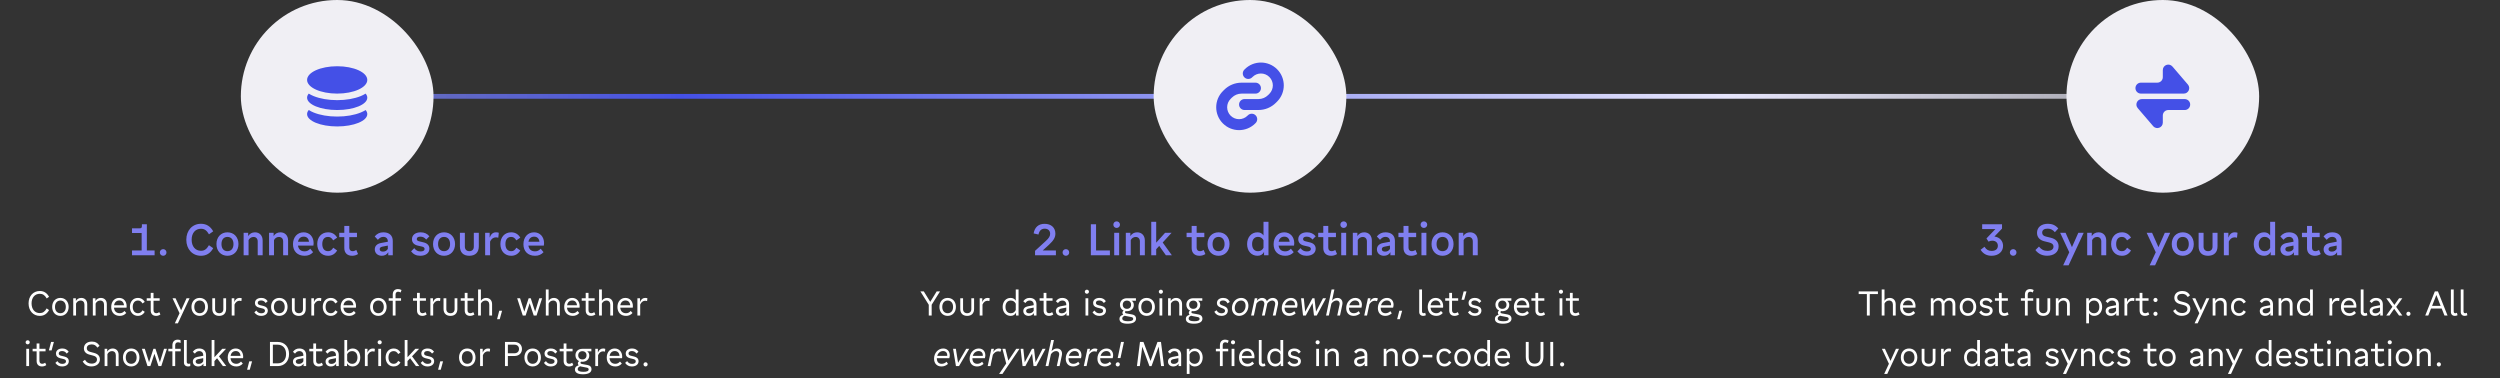 <svg width="1038" height="157" viewBox="0 0 1038 157" fill="none" xmlns="http://www.w3.org/2000/svg">
<rect x="0" y="0" width="1038" height="157" fill="#333333" stroke="none"/>
<path d="M897.5 39C898.052 39 898.5 39.448 898.5 40C898.5 40.552 898.052 41 897.5 41V39ZM140 39H897.5V41H140V39Z" fill="url(#paint0_linear_2767_5146)"/>
<rect x="858" width="80" height="80" rx="40" fill="#F0EFF4"/>
<path fill-rule="evenodd" clip-rule="evenodd" d="M888.909 34.318H895.727C896.983 34.318 898 33.301 898 32.045V29.098C898 26.988 900.625 26.017 901.998 27.619L908.421 35.112C909.684 36.586 908.637 38.864 906.695 38.864H888.909C887.654 38.864 886.636 37.846 886.636 36.591C886.636 35.336 887.654 34.318 888.909 34.318ZM907.091 45.682H900.273C899.018 45.682 898 46.699 898 47.955V50.902C898 53.012 895.375 53.983 894.002 52.381L887.58 44.888C886.316 43.414 887.363 41.136 889.305 41.136H907.091C908.346 41.136 909.364 42.154 909.364 43.409C909.364 44.664 908.346 45.682 907.091 45.682Z" fill="#4450E7"/>
<path d="M826.919 106.198C824.921 106.198 823.409 105.388 822.347 103.714L823.967 102.454C824.741 103.696 825.623 104.182 826.919 104.182C828.557 104.182 829.511 103.39 829.511 102.04C829.511 100.762 828.611 99.934 827.171 99.934C826.613 99.934 826.145 100.06 825.623 100.33L824.777 98.998L828.485 95.11H822.995V93.112H831.239V94.912L828.089 98.206C830.195 98.44 831.671 100.006 831.671 102.076C831.671 104.524 829.709 106.198 826.919 106.198ZM835.877 106.198C835.103 106.198 834.491 105.604 834.491 104.812C834.491 104.038 835.103 103.444 835.877 103.444C836.651 103.444 837.245 104.038 837.245 104.812C837.245 105.604 836.651 106.198 835.877 106.198ZM849.982 106.18C847.948 106.18 846.328 105.424 845.104 103.822L846.58 102.382C847.552 103.624 848.614 104.164 850.108 104.164C851.71 104.164 852.61 103.516 852.61 102.364C852.61 101.5 852.07 100.996 850.828 100.672L848.848 100.186C846.85 99.7 845.77 98.458 845.77 96.676C845.77 94.39 847.534 92.914 850.288 92.914C852.088 92.914 853.438 93.508 854.59 94.858L853.186 96.406C852.286 95.362 851.386 94.93 850.18 94.93C848.722 94.93 847.912 95.524 847.912 96.586C847.912 97.45 848.416 97.972 849.496 98.224L851.476 98.71C853.6 99.214 854.734 100.456 854.734 102.292C854.734 104.65 852.844 106.18 849.982 106.18ZM856.62 110.176L859.158 104.74L855.378 96.658H857.628L860.274 102.616L862.92 96.658H865.152L858.87 110.176H856.62ZM872.454 100.258C872.454 99.088 871.788 98.386 870.708 98.386C869.844 98.386 869.07 98.872 868.656 99.682V106H866.604V96.658H868.494V98.026C869.106 97.018 870.096 96.46 871.32 96.46C873.228 96.46 874.506 97.81 874.506 99.862V106H872.454V100.258ZM881.02 106.198C878.356 106.198 876.538 104.236 876.538 101.32C876.538 98.422 878.356 96.46 881.02 96.46C882.64 96.46 883.882 97.162 884.8 98.656L883.162 99.808C882.532 98.764 881.902 98.368 881.02 98.368C879.49 98.368 878.626 99.448 878.626 101.32C878.626 103.192 879.508 104.29 881.038 104.29C881.92 104.29 882.532 103.912 883.18 102.85L884.8 104.002C883.882 105.496 882.64 106.198 881.02 106.198ZM892.532 110.176L895.07 104.74L891.29 96.658H893.54L896.186 102.616L898.832 96.658H901.064L894.782 110.176H892.532ZM906.282 106.198C903.582 106.198 901.71 104.2 901.71 101.338C901.71 98.458 903.582 96.46 906.282 96.46C908.982 96.46 910.854 98.458 910.854 101.338C910.854 104.2 908.964 106.198 906.282 106.198ZM903.798 101.338C903.798 103.174 904.734 104.29 906.282 104.29C907.83 104.29 908.784 103.174 908.784 101.338C908.784 99.484 907.83 98.368 906.282 98.368C904.734 98.368 903.798 99.484 903.798 101.338ZM916.772 106.198C914.288 106.198 912.866 104.794 912.866 102.292V96.658H914.918V102.418C914.918 103.552 915.656 104.29 916.79 104.29C917.942 104.29 918.644 103.57 918.644 102.418V96.658H920.714V102.292C920.714 104.776 919.274 106.198 916.772 106.198ZM923.346 106V96.658H925.218V98.656C925.794 97.144 926.622 96.46 927.882 96.46C928.26 96.46 928.656 96.514 929.016 96.64L928.8 98.71C928.458 98.602 928.134 98.548 927.81 98.548C926.766 98.548 925.92 99.16 925.398 100.294V106H923.346ZM940.079 106.198C937.523 106.198 935.759 104.2 935.759 101.356C935.759 98.476 937.541 96.46 940.043 96.46C941.159 96.46 941.987 96.874 942.563 97.774V92.086H944.633V106H942.797V104.596C942.221 105.676 941.339 106.198 940.079 106.198ZM937.829 101.338C937.829 103.192 938.765 104.308 940.295 104.308C941.303 104.308 942.095 103.804 942.563 102.904V99.736C942.077 98.836 941.267 98.35 940.277 98.35C938.765 98.35 937.829 99.502 937.829 101.338ZM952.433 104.704C951.911 105.658 950.957 106.198 949.751 106.198C948.041 106.198 946.835 105.1 946.835 103.534C946.835 102.166 947.753 101.23 949.355 100.906L952.253 100.366V100.24C952.253 99.052 951.551 98.35 950.363 98.35C949.535 98.35 948.869 98.71 948.113 99.574L946.799 98.17C947.825 96.964 948.923 96.46 950.399 96.46C952.865 96.46 954.305 97.792 954.305 100.042V106H952.433V104.704ZM948.869 103.462C948.869 104.11 949.355 104.47 950.237 104.47C951.137 104.47 951.875 104.056 952.253 103.336V101.968L950.039 102.4C949.247 102.544 948.869 102.886 948.869 103.462ZM961.134 106.198C959.1 106.198 957.876 104.992 957.876 103.012V98.458H955.77V96.658H957.876V93.796H959.946V96.658H963.132V98.458H959.946V102.778C959.946 103.75 960.432 104.29 961.314 104.29C961.8 104.29 962.322 104.128 962.844 103.768L963.582 105.478C962.844 105.964 962.016 106.198 961.134 106.198ZM970.363 104.704C969.841 105.658 968.887 106.198 967.681 106.198C965.971 106.198 964.765 105.1 964.765 103.534C964.765 102.166 965.683 101.23 967.285 100.906L970.183 100.366V100.24C970.183 99.052 969.481 98.35 968.293 98.35C967.465 98.35 966.799 98.71 966.043 99.574L964.729 98.17C965.755 96.964 966.853 96.46 968.329 96.46C970.795 96.46 972.235 97.792 972.235 100.042V106H970.363V104.704ZM966.799 103.462C966.799 104.11 967.285 104.47 968.167 104.47C969.067 104.47 969.805 104.056 970.183 103.336V101.968L967.969 102.4C967.177 102.544 966.799 102.886 966.799 103.462Z" fill="#807FF0"/>
<path d="M775.123 131V122.11H771.721V120.976H779.715V122.11H776.327V131H775.123ZM785.932 126.478C785.932 125.428 785.316 124.784 784.336 124.784C783.524 124.784 782.81 125.26 782.446 126.044V131H781.284V120.178H782.446V124.868C782.922 124.112 783.678 123.692 784.616 123.692C786.114 123.692 787.094 124.714 787.094 126.282V131H785.932V126.478ZM792.485 131.154C790.287 131.154 788.915 129.712 788.915 127.444C788.915 125.232 790.273 123.692 792.219 123.692C794.067 123.692 795.327 125.092 795.327 127.108C795.327 127.36 795.313 127.57 795.271 127.738H790.077C790.189 129.208 791.071 130.048 792.471 130.048C793.255 130.048 793.843 129.768 794.417 129.11L795.173 129.95C794.431 130.776 793.577 131.154 792.485 131.154ZM790.105 126.758H794.221C794.109 125.498 793.395 124.756 792.247 124.756C791.099 124.756 790.301 125.512 790.105 126.758ZM801.683 131V123.832H802.761V124.994C803.237 124.154 804.007 123.692 804.973 123.692C805.981 123.692 806.751 124.224 807.115 125.078C807.591 124.182 808.403 123.692 809.425 123.692C810.895 123.692 811.861 124.714 811.861 126.282V131H810.699V126.478C810.699 125.428 810.125 124.784 809.187 124.784C808.389 124.784 807.703 125.288 807.353 126.1V126.282V131H806.191V126.478C806.191 125.428 805.617 124.784 804.693 124.784C803.909 124.784 803.209 125.26 802.845 126.03V131H801.683ZM817.09 131.154C815.074 131.154 813.674 129.628 813.674 127.43C813.674 125.204 815.074 123.692 817.09 123.692C819.12 123.692 820.52 125.204 820.52 127.43C820.52 129.628 819.106 131.154 817.09 131.154ZM814.85 127.43C814.85 129.026 815.732 130.048 817.09 130.048C818.476 130.048 819.344 129.026 819.344 127.43C819.344 125.806 818.476 124.784 817.09 124.784C815.732 124.784 814.85 125.806 814.85 127.43ZM824.579 131.154C823.361 131.154 822.437 130.664 821.765 129.67L822.605 128.928C823.151 129.74 823.767 130.076 824.663 130.076C825.615 130.076 826.189 129.684 826.189 129.04C826.189 128.55 825.853 128.228 825.167 128.074L823.725 127.724C822.633 127.458 822.017 126.772 822.017 125.792C822.017 124.518 823.067 123.692 824.663 123.692C825.811 123.692 826.665 124.126 827.309 125.05L826.469 125.806C825.951 125.064 825.363 124.756 824.565 124.756C823.683 124.756 823.179 125.12 823.179 125.75C823.179 126.226 823.487 126.534 824.117 126.688L825.545 127.038C826.721 127.318 827.351 127.99 827.351 128.984C827.351 130.286 826.259 131.154 824.579 131.154ZM832.199 131.154C830.799 131.154 829.959 130.314 829.959 128.914V124.868H828.293V123.832H829.959V121.606H831.121V123.832H833.669V124.868H831.121V128.788C831.121 129.586 831.541 130.048 832.269 130.048C832.675 130.048 833.081 129.908 833.515 129.6L833.977 130.58C833.431 130.958 832.843 131.154 832.199 131.154ZM840.747 122.334C840.747 120.892 841.559 120.024 842.917 120.024C843.463 120.024 843.953 120.164 844.387 120.416L843.995 121.452C843.659 121.228 843.337 121.116 842.987 121.116C842.287 121.116 841.909 121.564 841.909 122.362V123.832H844.191V124.868H841.909V131H840.747V124.868H839.067V123.832H840.747V122.334ZM848.396 131.154C846.59 131.154 845.512 130.09 845.512 128.298V123.832H846.674V128.354C846.674 129.39 847.346 130.048 848.396 130.048C849.46 130.048 850.104 129.404 850.104 128.354V123.832H851.252V128.298C851.252 130.076 850.188 131.154 848.396 131.154ZM858.229 126.478C858.229 125.428 857.613 124.784 856.647 124.784C855.821 124.784 855.107 125.26 854.743 126.044V131H853.581V123.832H854.673V124.98C855.149 124.154 855.933 123.692 856.913 123.692C858.411 123.692 859.391 124.714 859.391 126.282V131H858.229V126.478ZM866.2 134.248V123.832H867.278V125.022C867.754 124.126 868.482 123.692 869.504 123.692C871.436 123.692 872.808 125.232 872.808 127.43C872.808 129.6 871.45 131.154 869.504 131.154C868.552 131.154 867.824 130.762 867.348 129.992V134.248H866.2ZM867.348 128.676C867.754 129.558 868.496 130.062 869.434 130.062C870.778 130.062 871.632 129.04 871.632 127.43C871.632 125.82 870.778 124.784 869.448 124.784C868.51 124.784 867.768 125.26 867.348 126.142V128.676ZM878.666 129.978C878.232 130.72 877.462 131.154 876.496 131.154C875.166 131.154 874.27 130.328 874.27 129.138C874.27 128.116 874.942 127.416 876.16 127.178L878.582 126.716V126.478C878.582 125.428 877.952 124.784 876.916 124.784C876.188 124.784 875.628 125.106 875.124 125.834L874.256 125.078C874.97 124.112 875.796 123.692 876.902 123.692C878.666 123.692 879.744 124.714 879.744 126.366V131H878.666V129.978ZM875.446 129.124C875.446 129.74 875.908 130.09 876.72 130.09C877.56 130.09 878.26 129.684 878.582 128.998V127.71L876.51 128.116C875.796 128.256 875.446 128.578 875.446 129.124ZM882.073 131V123.832H883.151V125.4C883.613 124.252 884.341 123.692 885.349 123.692C885.643 123.692 885.951 123.748 886.231 123.846L886.091 124.994C885.825 124.91 885.573 124.868 885.321 124.868C884.411 124.868 883.655 125.456 883.235 126.464V131H882.073ZM890.606 131.154C889.206 131.154 888.366 130.314 888.366 128.914V124.868H886.7V123.832H888.366V121.606H889.528V123.832H892.076V124.868H889.528V128.788C889.528 129.586 889.948 130.048 890.676 130.048C891.082 130.048 891.488 129.908 891.922 129.6L892.384 130.58C891.838 130.958 891.25 131.154 890.606 131.154ZM894.963 125.414C894.473 125.414 894.095 125.022 894.095 124.546C894.095 124.056 894.473 123.678 894.963 123.678C895.439 123.678 895.817 124.056 895.817 124.546C895.817 125.022 895.439 125.414 894.963 125.414ZM894.095 130.286C894.095 129.796 894.473 129.418 894.963 129.418C895.439 129.418 895.817 129.796 895.817 130.286C895.817 130.762 895.439 131.154 894.963 131.154C894.473 131.154 894.095 130.762 894.095 130.286ZM905.906 131.14C904.282 131.14 903.092 130.426 902.28 129.082L903.232 128.382C903.848 129.432 904.716 129.978 905.99 129.978C907.362 129.978 908.216 129.306 908.216 128.256C908.216 127.43 907.74 126.954 906.648 126.66L905.038 126.226C903.568 125.834 902.784 124.924 902.784 123.636C902.784 121.956 904.072 120.822 906.102 120.822C907.516 120.822 908.566 121.41 909.294 122.586L908.37 123.342C907.768 122.418 907.068 121.998 906.046 121.998C904.744 121.998 903.988 122.6 903.988 123.58C903.988 124.35 904.45 124.854 905.388 125.092L906.998 125.526C908.594 125.932 909.434 126.856 909.434 128.214C909.434 129.964 908.006 131.14 905.906 131.14ZM911.194 134.248L913.154 130.048L910.242 123.832H911.502L913.812 128.83L916.066 123.832H917.326L912.468 134.248H911.194ZM923.348 126.478C923.348 125.428 922.732 124.784 921.766 124.784C920.94 124.784 920.226 125.26 919.862 126.044V131H918.7V123.832H919.792V124.98C920.268 124.154 921.052 123.692 922.032 123.692C923.53 123.692 924.51 124.714 924.51 126.282V131H923.348V126.478ZM929.663 131.154C927.675 131.154 926.317 129.628 926.317 127.416C926.317 125.204 927.675 123.692 929.663 123.692C930.881 123.692 931.805 124.224 932.491 125.344L931.539 126.002C931.021 125.134 930.461 124.784 929.663 124.784C928.319 124.784 927.493 125.778 927.493 127.416C927.493 129.04 928.333 130.048 929.677 130.048C930.461 130.048 931.035 129.698 931.553 128.83L932.491 129.488C931.805 130.608 930.881 131.154 929.663 131.154ZM942.664 129.978C942.23 130.72 941.46 131.154 940.494 131.154C939.164 131.154 938.268 130.328 938.268 129.138C938.268 128.116 938.94 127.416 940.158 127.178L942.58 126.716V126.478C942.58 125.428 941.95 124.784 940.914 124.784C940.186 124.784 939.626 125.106 939.122 125.834L938.254 125.078C938.968 124.112 939.794 123.692 940.9 123.692C942.664 123.692 943.742 124.714 943.742 126.366V131H942.664V129.978ZM939.444 129.124C939.444 129.74 939.906 130.09 940.718 130.09C941.558 130.09 942.258 129.684 942.58 128.998V127.71L940.508 128.116C939.794 128.256 939.444 128.578 939.444 129.124ZM950.719 126.478C950.719 125.428 950.103 124.784 949.137 124.784C948.311 124.784 947.597 125.26 947.233 126.044V131H946.071V123.832H947.163V124.98C947.639 124.154 948.423 123.692 949.403 123.692C950.901 123.692 951.881 124.714 951.881 126.282V131H950.719V126.478ZM957.006 131.154C955.06 131.154 953.688 129.6 953.688 127.43C953.688 125.232 955.06 123.692 956.992 123.692C957.944 123.692 958.658 124.07 959.134 124.868V120.178H960.296V131H959.246V129.824C958.77 130.706 958.014 131.154 957.006 131.154ZM954.864 127.43C954.864 129.04 955.718 130.062 957.076 130.062C957.986 130.062 958.728 129.572 959.134 128.718V126.1C958.728 125.246 957.972 124.784 957.062 124.784C955.718 124.784 954.864 125.82 954.864 127.43ZM967.194 131V123.832H968.272V125.4C968.734 124.252 969.462 123.692 970.47 123.692C970.764 123.692 971.072 123.748 971.352 123.846L971.212 124.994C970.946 124.91 970.694 124.868 970.442 124.868C969.532 124.868 968.776 125.456 968.356 126.464V131H967.194ZM975.524 131.154C973.326 131.154 971.954 129.712 971.954 127.444C971.954 125.232 973.312 123.692 975.258 123.692C977.106 123.692 978.366 125.092 978.366 127.108C978.366 127.36 978.352 127.57 978.31 127.738H973.116C973.228 129.208 974.11 130.048 975.51 130.048C976.294 130.048 976.882 129.768 977.456 129.11L978.212 129.95C977.47 130.776 976.616 131.154 975.524 131.154ZM973.144 126.758H977.26C977.148 125.498 976.434 124.756 975.286 124.756C974.138 124.756 973.34 125.512 973.144 126.758ZM982.939 130.874C982.603 131.056 982.239 131.154 981.847 131.154C980.839 131.154 980.181 130.524 980.181 129.544V120.178H981.343V129.306C981.343 129.782 981.595 130.048 982.043 130.048C982.253 130.048 982.449 129.992 982.673 129.852L982.939 130.874ZM988.273 129.978C987.839 130.72 987.069 131.154 986.103 131.154C984.773 131.154 983.877 130.328 983.877 129.138C983.877 128.116 984.549 127.416 985.767 127.178L988.189 126.716V126.478C988.189 125.428 987.559 124.784 986.523 124.784C985.795 124.784 985.235 125.106 984.731 125.834L983.863 125.078C984.577 124.112 985.403 123.692 986.509 123.692C988.273 123.692 989.351 124.714 989.351 126.366V131H988.273V129.978ZM985.053 129.124C985.053 129.74 985.515 130.09 986.327 130.09C987.167 130.09 987.867 129.684 988.189 128.998V127.71L986.117 128.116C985.403 128.256 985.053 128.578 985.053 129.124ZM996.077 131L994.061 128.214L992.129 131H990.771L993.347 127.388L990.771 123.832H992.157L994.159 126.604L996.105 123.832H997.449L994.887 127.416L997.449 131H996.077ZM999.99 131.154C999.5 131.154 999.122 130.762 999.122 130.286C999.122 129.796 999.5 129.418 999.99 129.418C1000.47 129.418 1000.84 129.796 1000.84 130.286C1000.84 130.762 1000.47 131.154 999.99 131.154ZM1006.96 131L1010.95 120.976H1012.23L1016.22 131H1014.94L1013.79 128.102H1009.36L1008.22 131H1006.96ZM1009.8 126.996H1013.35L1011.58 122.488L1009.8 126.996ZM1020.37 130.874C1020.04 131.056 1019.67 131.154 1019.28 131.154C1018.27 131.154 1017.61 130.524 1017.61 129.544V120.178H1018.78V129.306C1018.78 129.782 1019.03 130.048 1019.48 130.048C1019.69 130.048 1019.88 129.992 1020.11 129.852L1020.37 130.874ZM1024.46 130.874C1024.12 131.056 1023.76 131.154 1023.37 131.154C1022.36 131.154 1021.7 130.524 1021.7 129.544V120.178H1022.86V129.306C1022.86 129.782 1023.12 130.048 1023.56 130.048C1023.77 130.048 1023.97 129.992 1024.19 129.852L1024.46 130.874ZM782.316 155.248L784.276 151.048L781.364 144.832H782.624L784.934 149.83L787.188 144.832H788.448L783.59 155.248H782.316ZM792.638 152.154C790.622 152.154 789.222 150.628 789.222 148.43C789.222 146.204 790.622 144.692 792.638 144.692C794.668 144.692 796.068 146.204 796.068 148.43C796.068 150.628 794.654 152.154 792.638 152.154ZM790.398 148.43C790.398 150.026 791.28 151.048 792.638 151.048C794.024 151.048 794.892 150.026 794.892 148.43C794.892 146.806 794.024 145.784 792.638 145.784C791.28 145.784 790.398 146.806 790.398 148.43ZM800.757 152.154C798.951 152.154 797.873 151.09 797.873 149.298V144.832H799.035V149.354C799.035 150.39 799.707 151.048 800.757 151.048C801.821 151.048 802.465 150.404 802.465 149.354V144.832H803.613V149.298C803.613 151.076 802.549 152.154 800.757 152.154ZM805.941 152V144.832H807.019V146.4C807.481 145.252 808.209 144.692 809.217 144.692C809.511 144.692 809.819 144.748 810.099 144.846L809.959 145.994C809.693 145.91 809.441 145.868 809.189 145.868C808.279 145.868 807.523 146.456 807.103 147.464V152H805.941ZM818.79 152.154C816.844 152.154 815.472 150.6 815.472 148.43C815.472 146.232 816.844 144.692 818.776 144.692C819.728 144.692 820.442 145.07 820.918 145.868V141.178H822.08V152H821.03V150.824C820.554 151.706 819.798 152.154 818.79 152.154ZM816.648 148.43C816.648 150.04 817.502 151.062 818.86 151.062C819.77 151.062 820.512 150.572 820.918 149.718V147.1C820.512 146.246 819.756 145.784 818.846 145.784C817.502 145.784 816.648 146.82 816.648 148.43ZM828.442 150.978C828.008 151.72 827.238 152.154 826.272 152.154C824.942 152.154 824.046 151.328 824.046 150.138C824.046 149.116 824.718 148.416 825.936 148.178L828.358 147.716V147.478C828.358 146.428 827.728 145.784 826.692 145.784C825.964 145.784 825.404 146.106 824.9 146.834L824.032 146.078C824.746 145.112 825.572 144.692 826.678 144.692C828.442 144.692 829.52 145.714 829.52 147.366V152H828.442V150.978ZM825.222 150.124C825.222 150.74 825.684 151.09 826.496 151.09C827.336 151.09 828.036 150.684 828.358 149.998V148.71L826.286 149.116C825.572 149.256 825.222 149.578 825.222 150.124ZM834.722 152.154C833.322 152.154 832.482 151.314 832.482 149.914V145.868H830.816V144.832H832.482V142.606H833.644V144.832H836.192V145.868H833.644V149.788C833.644 150.586 834.064 151.048 834.792 151.048C835.198 151.048 835.604 150.908 836.038 150.6L836.5 151.58C835.954 151.958 835.366 152.154 834.722 152.154ZM841.977 150.978C841.543 151.72 840.773 152.154 839.807 152.154C838.477 152.154 837.581 151.328 837.581 150.138C837.581 149.116 838.253 148.416 839.471 148.178L841.893 147.716V147.478C841.893 146.428 841.263 145.784 840.227 145.784C839.499 145.784 838.939 146.106 838.435 146.834L837.567 146.078C838.281 145.112 839.107 144.692 840.213 144.692C841.977 144.692 843.055 145.714 843.055 147.366V152H841.977V150.978ZM838.757 150.124C838.757 150.74 839.219 151.09 840.031 151.09C840.871 151.09 841.571 150.684 841.893 149.998V148.71L839.821 149.116C839.107 149.256 838.757 149.578 838.757 150.124ZM852.025 152.154C850.807 152.154 849.883 151.664 849.211 150.67L850.051 149.928C850.597 150.74 851.213 151.076 852.109 151.076C853.061 151.076 853.635 150.684 853.635 150.04C853.635 149.55 853.299 149.228 852.613 149.074L851.171 148.724C850.079 148.458 849.463 147.772 849.463 146.792C849.463 145.518 850.513 144.692 852.109 144.692C853.257 144.692 854.111 145.126 854.755 146.05L853.915 146.806C853.397 146.064 852.809 145.756 852.011 145.756C851.129 145.756 850.625 146.12 850.625 146.75C850.625 147.226 850.933 147.534 851.563 147.688L852.991 148.038C854.167 148.318 854.797 148.99 854.797 149.984C854.797 151.286 853.705 152.154 852.025 152.154ZM856.554 155.248L858.514 151.048L855.602 144.832H856.862L859.172 149.83L861.426 144.832H862.686L857.828 155.248H856.554ZM868.708 147.478C868.708 146.428 868.092 145.784 867.126 145.784C866.3 145.784 865.586 146.26 865.222 147.044V152H864.06V144.832H865.152V145.98C865.628 145.154 866.412 144.692 867.392 144.692C868.89 144.692 869.87 145.714 869.87 147.282V152H868.708V147.478ZM875.023 152.154C873.035 152.154 871.677 150.628 871.677 148.416C871.677 146.204 873.035 144.692 875.023 144.692C876.241 144.692 877.165 145.224 877.851 146.344L876.899 147.002C876.381 146.134 875.821 145.784 875.023 145.784C873.679 145.784 872.853 146.778 872.853 148.416C872.853 150.04 873.693 151.048 875.037 151.048C875.821 151.048 876.395 150.698 876.913 149.83L877.851 150.488C877.165 151.608 876.241 152.154 875.023 152.154ZM881.748 152.154C880.53 152.154 879.606 151.664 878.934 150.67L879.774 149.928C880.32 150.74 880.936 151.076 881.832 151.076C882.784 151.076 883.358 150.684 883.358 150.04C883.358 149.55 883.022 149.228 882.336 149.074L880.894 148.724C879.802 148.458 879.186 147.772 879.186 146.792C879.186 145.518 880.236 144.692 881.832 144.692C882.98 144.692 883.834 145.126 884.478 146.05L883.638 146.806C883.12 146.064 882.532 145.756 881.734 145.756C880.852 145.756 880.348 146.12 880.348 146.75C880.348 147.226 880.656 147.534 881.286 147.688L882.714 148.038C883.89 148.318 884.52 148.99 884.52 149.984C884.52 151.286 883.428 152.154 881.748 152.154ZM893.853 152.154C892.453 152.154 891.613 151.314 891.613 149.914V145.868H889.947V144.832H891.613V142.606H892.775V144.832H895.323V145.868H892.775V149.788C892.775 150.586 893.195 151.048 893.923 151.048C894.329 151.048 894.735 150.908 895.169 150.6L895.631 151.58C895.085 151.958 894.497 152.154 893.853 152.154ZM899.908 152.154C897.892 152.154 896.492 150.628 896.492 148.43C896.492 146.204 897.892 144.692 899.908 144.692C901.938 144.692 903.338 146.204 903.338 148.43C903.338 150.628 901.924 152.154 899.908 152.154ZM897.668 148.43C897.668 150.026 898.55 151.048 899.908 151.048C901.294 151.048 902.162 150.026 902.162 148.43C902.162 146.806 901.294 145.784 899.908 145.784C898.55 145.784 897.668 146.806 897.668 148.43ZM913.673 150.978C913.239 151.72 912.469 152.154 911.503 152.154C910.173 152.154 909.277 151.328 909.277 150.138C909.277 149.116 909.949 148.416 911.167 148.178L913.589 147.716V147.478C913.589 146.428 912.959 145.784 911.923 145.784C911.195 145.784 910.635 146.106 910.131 146.834L909.263 146.078C909.977 145.112 910.803 144.692 911.909 144.692C913.673 144.692 914.751 145.714 914.751 147.366V152H913.673V150.978ZM910.453 150.124C910.453 150.74 910.915 151.09 911.727 151.09C912.567 151.09 913.267 150.684 913.589 149.998V148.71L911.517 149.116C910.803 149.256 910.453 149.578 910.453 150.124ZM921.728 147.478C921.728 146.428 921.112 145.784 920.146 145.784C919.32 145.784 918.606 146.26 918.242 147.044V152H917.08V144.832H918.172V145.98C918.648 145.154 919.432 144.692 920.412 144.692C921.91 144.692 922.89 145.714 922.89 147.282V152H921.728V147.478ZM925.05 155.248L927.01 151.048L924.098 144.832H925.358L927.668 149.83L929.922 144.832H931.182L926.324 155.248H925.05ZM939.841 152.154C937.895 152.154 936.523 150.6 936.523 148.43C936.523 146.232 937.895 144.692 939.827 144.692C940.779 144.692 941.493 145.07 941.969 145.868V141.178H943.131V152H942.081V150.824C941.605 151.706 940.849 152.154 939.841 152.154ZM937.699 148.43C937.699 150.04 938.553 151.062 939.911 151.062C940.821 151.062 941.563 150.572 941.969 149.718V147.1C941.563 146.246 940.807 145.784 939.897 145.784C938.553 145.784 937.699 146.82 937.699 148.43ZM948.611 152.154C946.413 152.154 945.041 150.712 945.041 148.444C945.041 146.232 946.399 144.692 948.345 144.692C950.193 144.692 951.453 146.092 951.453 148.108C951.453 148.36 951.439 148.57 951.397 148.738H946.203C946.315 150.208 947.197 151.048 948.597 151.048C949.381 151.048 949.969 150.768 950.543 150.11L951.299 150.95C950.557 151.776 949.703 152.154 948.611 152.154ZM946.231 147.758H950.347C950.235 146.498 949.521 145.756 948.373 145.756C947.225 145.756 946.427 146.512 946.231 147.758ZM955.48 152.154C954.262 152.154 953.338 151.664 952.666 150.67L953.506 149.928C954.052 150.74 954.668 151.076 955.564 151.076C956.516 151.076 957.09 150.684 957.09 150.04C957.09 149.55 956.754 149.228 956.068 149.074L954.626 148.724C953.534 148.458 952.918 147.772 952.918 146.792C952.918 145.518 953.968 144.692 955.564 144.692C956.712 144.692 957.566 145.126 958.21 146.05L957.37 146.806C956.852 146.064 956.264 145.756 955.466 145.756C954.584 145.756 954.08 146.12 954.08 146.75C954.08 147.226 954.388 147.534 955.018 147.688L956.446 148.038C957.622 148.318 958.252 148.99 958.252 149.984C958.252 151.286 957.16 152.154 955.48 152.154ZM963.101 152.154C961.701 152.154 960.861 151.314 960.861 149.914V145.868H959.195V144.832H960.861V142.606H962.023V144.832H964.571V145.868H962.023V149.788C962.023 150.586 962.443 151.048 963.171 151.048C963.577 151.048 963.983 150.908 964.417 150.6L964.879 151.58C964.333 151.958 963.745 152.154 963.101 152.154ZM966.408 152V144.832H967.57V152H966.408ZM966.128 142.116C966.128 141.654 966.506 141.276 966.996 141.276C967.472 141.276 967.85 141.654 967.85 142.116C967.85 142.592 967.472 142.97 966.996 142.97C966.506 142.97 966.128 142.592 966.128 142.116ZM974.624 147.478C974.624 146.428 974.008 145.784 973.042 145.784C972.216 145.784 971.502 146.26 971.138 147.044V152H969.976V144.832H971.068V145.98C971.544 145.154 972.328 144.692 973.308 144.692C974.806 144.692 975.786 145.714 975.786 147.282V152H974.624V147.478ZM982.059 150.978C981.625 151.72 980.855 152.154 979.889 152.154C978.559 152.154 977.663 151.328 977.663 150.138C977.663 149.116 978.335 148.416 979.553 148.178L981.975 147.716V147.478C981.975 146.428 981.345 145.784 980.309 145.784C979.581 145.784 979.021 146.106 978.517 146.834L977.649 146.078C978.363 145.112 979.189 144.692 980.295 144.692C982.059 144.692 983.137 145.714 983.137 147.366V152H982.059V150.978ZM978.839 150.124C978.839 150.74 979.301 151.09 980.113 151.09C980.953 151.09 981.653 150.684 981.975 149.998V148.71L979.903 149.116C979.189 149.256 978.839 149.578 978.839 150.124ZM988.339 152.154C986.939 152.154 986.099 151.314 986.099 149.914V145.868H984.433V144.832H986.099V142.606H987.261V144.832H989.809V145.868H987.261V149.788C987.261 150.586 987.681 151.048 988.409 151.048C988.815 151.048 989.221 150.908 989.655 150.6L990.117 151.58C989.571 151.958 988.983 152.154 988.339 152.154ZM991.646 152V144.832H992.808V152H991.646ZM991.366 142.116C991.366 141.654 991.744 141.276 992.234 141.276C992.71 141.276 993.088 141.654 993.088 142.116C993.088 142.592 992.71 142.97 992.234 142.97C991.744 142.97 991.366 142.592 991.366 142.116ZM998.113 152.154C996.097 152.154 994.697 150.628 994.697 148.43C994.697 146.204 996.097 144.692 998.113 144.692C1000.14 144.692 1001.54 146.204 1001.54 148.43C1001.54 150.628 1000.13 152.154 998.113 152.154ZM995.873 148.43C995.873 150.026 996.755 151.048 998.113 151.048C999.499 151.048 1000.37 150.026 1000.37 148.43C1000.37 146.806 999.499 145.784 998.113 145.784C996.755 145.784 995.873 146.806 995.873 148.43ZM1008.09 147.478C1008.09 146.428 1007.48 145.784 1006.51 145.784C1005.69 145.784 1004.97 146.26 1004.61 147.044V152H1003.45V144.832H1004.54V145.98C1005.01 145.154 1005.8 144.692 1006.78 144.692C1008.28 144.692 1009.26 145.714 1009.26 147.282V152H1008.09V147.478ZM1012.62 152.154C1012.13 152.154 1011.75 151.762 1011.75 151.286C1011.75 150.796 1012.13 150.418 1012.62 150.418C1013.09 150.418 1013.47 150.796 1013.47 151.286C1013.47 151.762 1013.09 152.154 1012.62 152.154Z" fill="white"/>
<rect x="479" width="80" height="80" rx="40" fill="#F0EFF4"/>
<path fill-rule="evenodd" clip-rule="evenodd" d="M510.965 41.04C509.033 42.972 509.033 46.103 510.965 48.035C512.896 49.967 516.028 49.967 517.96 48.035L518.115 47.881C519.002 46.993 520.441 46.993 521.329 47.881C522.217 48.768 522.217 50.207 521.329 51.095L521.174 51.249C517.467 54.956 511.457 54.956 507.751 51.249C504.044 47.542 504.044 41.532 507.751 37.826L508.261 37.316C510.176 35.4 512.774 34.324 515.483 34.324L521.269 34.324C522.524 34.324 523.542 35.342 523.542 36.597C523.542 37.852 522.524 38.87 521.269 38.87H515.483C513.98 38.87 512.538 39.467 511.475 40.53L510.965 41.04Z" fill="#4450E7"/>
<path fill-rule="evenodd" clip-rule="evenodd" d="M527.035 38.96C528.967 37.028 528.967 33.897 527.035 31.965C525.104 30.033 521.972 30.033 520.04 31.965L519.885 32.119C518.998 33.007 517.559 33.007 516.671 32.119C515.783 31.232 515.783 29.793 516.671 28.905L516.826 28.751C520.533 25.044 526.543 25.044 530.249 28.751C533.956 32.457 533.956 38.467 530.249 42.174L529.739 42.684C527.824 44.6 525.226 45.676 522.517 45.676H516.731C515.476 45.676 514.458 44.658 514.458 43.403C514.458 42.148 515.476 41.13 516.731 41.13L522.517 41.13C524.02 41.13 525.462 40.533 526.525 39.47L527.035 38.96Z" fill="#4450E7"/>
<path d="M429.753 106V104.146L434.217 100.06C435.567 98.818 436.017 98.026 436.017 97.054C436.017 95.776 435.153 94.948 433.767 94.948C432.381 94.948 431.535 95.74 431.175 97.378L429.159 96.91C429.627 94.3 431.193 92.932 433.731 92.932C436.449 92.932 438.195 94.516 438.195 97.018C438.195 98.566 437.511 99.79 435.495 101.662L432.921 104.002H438.411V106H429.753ZM442.563 106.198C441.789 106.198 441.177 105.604 441.177 104.812C441.177 104.038 441.789 103.444 442.563 103.444C443.337 103.444 443.931 104.038 443.931 104.812C443.931 105.604 443.337 106.198 442.563 106.198ZM455.084 93.112V104.002H460.826V106H452.924V93.112H455.084ZM462.619 106V96.658H464.671V106H462.619ZM462.259 93.274C462.259 92.518 462.853 91.906 463.645 91.906C464.401 91.906 465.013 92.518 465.013 93.274C465.013 94.048 464.401 94.642 463.645 94.642C462.853 94.642 462.259 94.048 462.259 93.274ZM473.286 100.258C473.286 99.088 472.62 98.386 471.54 98.386C470.676 98.386 469.902 98.872 469.488 99.682V106H467.436V96.658H469.326V98.026C469.938 97.018 470.928 96.46 472.152 96.46C474.06 96.46 475.338 97.81 475.338 99.862V106H473.286V100.258ZM478 106V92.086H480.052V100.762L483.742 96.658H486.442L482.752 100.69L486.568 106H484.084L481.312 102.094L480.052 103.48V106H478ZM498.034 106.198C496 106.198 494.776 104.992 494.776 103.012V98.458H492.67V96.658H494.776V93.796H496.846V96.658H500.032V98.458H496.846V102.778C496.846 103.75 497.332 104.29 498.214 104.29C498.7 104.29 499.222 104.128 499.744 103.768L500.482 105.478C499.744 105.964 498.916 106.198 498.034 106.198ZM505.936 106.198C503.236 106.198 501.364 104.2 501.364 101.338C501.364 98.458 503.236 96.46 505.936 96.46C508.636 96.46 510.508 98.458 510.508 101.338C510.508 104.2 508.618 106.198 505.936 106.198ZM503.452 101.338C503.452 103.174 504.388 104.29 505.936 104.29C507.484 104.29 508.438 103.174 508.438 101.338C508.438 99.484 507.484 98.368 505.936 98.368C504.388 98.368 503.452 99.484 503.452 101.338ZM522.12 106.198C519.564 106.198 517.8 104.2 517.8 101.356C517.8 98.476 519.582 96.46 522.084 96.46C523.2 96.46 524.028 96.874 524.604 97.774V92.086H526.674V106H524.838V104.596C524.262 105.676 523.38 106.198 522.12 106.198ZM519.87 101.338C519.87 103.192 520.806 104.308 522.336 104.308C523.344 104.308 524.136 103.804 524.604 102.904V99.736C524.118 98.836 523.308 98.35 522.318 98.35C520.806 98.35 519.87 99.502 519.87 101.338ZM533.628 106.198C530.658 106.198 528.804 104.326 528.804 101.374C528.804 98.458 530.622 96.46 533.214 96.46C535.68 96.46 537.372 98.314 537.372 100.96C537.372 101.374 537.336 101.698 537.282 101.968H530.874C531.09 103.516 532.062 104.362 533.628 104.362C534.546 104.362 535.23 104.056 535.968 103.264L537.156 104.704C536.166 105.766 535.068 106.198 533.628 106.198ZM530.892 100.366H535.446C535.302 99.016 534.51 98.26 533.25 98.26C531.972 98.26 531.144 99.016 530.892 100.366ZM542.494 106.198C540.892 106.198 539.65 105.622 538.678 104.38L539.974 103.03C540.73 104.02 541.522 104.398 542.62 104.398C543.682 104.398 544.276 104.038 544.276 103.372C544.276 102.868 543.934 102.544 543.214 102.382L541.414 101.968C539.884 101.608 539.038 100.672 539.038 99.34C539.038 97.576 540.46 96.46 542.656 96.46C544.186 96.46 545.338 96.982 546.274 98.116L544.96 99.466C544.258 98.62 543.502 98.26 542.512 98.26C541.576 98.26 541.036 98.62 541.036 99.25C541.036 99.736 541.36 100.042 542.008 100.186L543.79 100.618C545.392 100.978 546.274 101.896 546.274 103.264C546.274 105.046 544.78 106.198 542.494 106.198ZM552.685 106.198C550.651 106.198 549.427 104.992 549.427 103.012V98.458H547.321V96.658H549.427V93.796H551.497V96.658H554.683V98.458H551.497V102.778C551.497 103.75 551.983 104.29 552.865 104.29C553.351 104.29 553.873 104.128 554.395 103.768L555.133 105.478C554.395 105.964 553.567 106.198 552.685 106.198ZM556.873 106V96.658H558.925V106H556.873ZM556.513 93.274C556.513 92.518 557.107 91.906 557.899 91.906C558.655 91.906 559.267 92.518 559.267 93.274C559.267 94.048 558.655 94.642 557.899 94.642C557.107 94.642 556.513 94.048 556.513 93.274ZM567.54 100.258C567.54 99.088 566.874 98.386 565.794 98.386C564.93 98.386 564.156 98.872 563.742 99.682V106H561.69V96.658H563.58V98.026C564.192 97.018 565.182 96.46 566.406 96.46C568.314 96.46 569.592 97.81 569.592 99.862V106H567.54V100.258ZM577.294 104.704C576.772 105.658 575.818 106.198 574.612 106.198C572.902 106.198 571.696 105.1 571.696 103.534C571.696 102.166 572.614 101.23 574.216 100.906L577.114 100.366V100.24C577.114 99.052 576.412 98.35 575.224 98.35C574.396 98.35 573.73 98.71 572.974 99.574L571.66 98.17C572.686 96.964 573.784 96.46 575.26 96.46C577.726 96.46 579.166 97.792 579.166 100.042V106H577.294V104.704ZM573.73 103.462C573.73 104.11 574.216 104.47 575.098 104.47C575.998 104.47 576.736 104.056 577.114 103.336V101.968L574.9 102.4C574.108 102.544 573.73 102.886 573.73 103.462ZM585.995 106.198C583.961 106.198 582.737 104.992 582.737 103.012V98.458H580.631V96.658H582.737V93.796H584.807V96.658H587.993V98.458H584.807V102.778C584.807 103.75 585.293 104.29 586.175 104.29C586.661 104.29 587.183 104.128 587.705 103.768L588.443 105.478C587.705 105.964 586.877 106.198 585.995 106.198ZM590.184 106V96.658H592.236V106H590.184ZM589.824 93.274C589.824 92.518 590.418 91.906 591.21 91.906C591.966 91.906 592.578 92.518 592.578 93.274C592.578 94.048 591.966 94.642 591.21 94.642C590.418 94.642 589.824 94.048 589.824 93.274ZM598.942 106.198C596.242 106.198 594.37 104.2 594.37 101.338C594.37 98.458 596.242 96.46 598.942 96.46C601.642 96.46 603.514 98.458 603.514 101.338C603.514 104.2 601.624 106.198 598.942 106.198ZM596.458 101.338C596.458 103.174 597.394 104.29 598.942 104.29C600.49 104.29 601.444 103.174 601.444 101.338C601.444 99.484 600.49 98.368 598.942 98.368C597.394 98.368 596.458 99.484 596.458 101.338ZM611.503 100.258C611.503 99.088 610.837 98.386 609.757 98.386C608.893 98.386 608.119 98.872 607.705 99.682V106H605.653V96.658H607.543V98.026C608.155 97.018 609.145 96.46 610.369 96.46C612.277 96.46 613.555 97.81 613.555 99.862V106H611.503V100.258Z" fill="#807FF0"/>
<path d="M385.624 131V126.548L382.138 120.976H383.552L386.24 125.33L388.914 120.976H390.314L386.828 126.534V131H385.624ZM393.465 131.154C391.449 131.154 390.049 129.628 390.049 127.43C390.049 125.204 391.449 123.692 393.465 123.692C395.495 123.692 396.895 125.204 396.895 127.43C396.895 129.628 395.481 131.154 393.465 131.154ZM391.225 127.43C391.225 129.026 392.107 130.048 393.465 130.048C394.851 130.048 395.719 129.026 395.719 127.43C395.719 125.806 394.851 124.784 393.465 124.784C392.107 124.784 391.225 125.806 391.225 127.43ZM401.584 131.154C399.778 131.154 398.7 130.09 398.7 128.298V123.832H399.862V128.354C399.862 129.39 400.534 130.048 401.584 130.048C402.648 130.048 403.292 129.404 403.292 128.354V123.832H404.44V128.298C404.44 130.076 403.376 131.154 401.584 131.154ZM406.768 131V123.832H407.846V125.4C408.308 124.252 409.036 123.692 410.044 123.692C410.338 123.692 410.646 123.748 410.926 123.846L410.786 124.994C410.52 124.91 410.268 124.868 410.016 124.868C409.106 124.868 408.35 125.456 407.93 126.464V131H406.768ZM419.617 131.154C417.671 131.154 416.299 129.6 416.299 127.43C416.299 125.232 417.671 123.692 419.603 123.692C420.555 123.692 421.269 124.07 421.745 124.868V120.178H422.907V131H421.857V129.824C421.381 130.706 420.625 131.154 419.617 131.154ZM417.475 127.43C417.475 129.04 418.329 130.062 419.687 130.062C420.597 130.062 421.339 129.572 421.745 128.718V126.1C421.339 125.246 420.583 124.784 419.673 124.784C418.329 124.784 417.475 125.82 417.475 127.43ZM429.269 129.978C428.835 130.72 428.065 131.154 427.099 131.154C425.769 131.154 424.873 130.328 424.873 129.138C424.873 128.116 425.545 127.416 426.763 127.178L429.185 126.716V126.478C429.185 125.428 428.555 124.784 427.519 124.784C426.791 124.784 426.231 125.106 425.727 125.834L424.859 125.078C425.573 124.112 426.399 123.692 427.505 123.692C429.269 123.692 430.347 124.714 430.347 126.366V131H429.269V129.978ZM426.049 129.124C426.049 129.74 426.511 130.09 427.323 130.09C428.163 130.09 428.863 129.684 429.185 128.998V127.71L427.113 128.116C426.399 128.256 426.049 128.578 426.049 129.124ZM435.549 131.154C434.149 131.154 433.309 130.314 433.309 128.914V124.868H431.643V123.832H433.309V121.606H434.471V123.832H437.019V124.868H434.471V128.788C434.471 129.586 434.891 130.048 435.619 130.048C436.025 130.048 436.431 129.908 436.865 129.6L437.327 130.58C436.781 130.958 436.193 131.154 435.549 131.154ZM442.804 129.978C442.37 130.72 441.6 131.154 440.634 131.154C439.304 131.154 438.408 130.328 438.408 129.138C438.408 128.116 439.08 127.416 440.298 127.178L442.72 126.716V126.478C442.72 125.428 442.09 124.784 441.054 124.784C440.326 124.784 439.766 125.106 439.262 125.834L438.394 125.078C439.108 124.112 439.934 123.692 441.04 123.692C442.804 123.692 443.882 124.714 443.882 126.366V131H442.804V129.978ZM439.584 129.124C439.584 129.74 440.046 130.09 440.858 130.09C441.698 130.09 442.398 129.684 442.72 128.998V127.71L440.648 128.116C439.934 128.256 439.584 128.578 439.584 129.124ZM450.696 131V123.832H451.858V131H450.696ZM450.416 121.116C450.416 120.654 450.794 120.276 451.284 120.276C451.76 120.276 452.138 120.654 452.138 121.116C452.138 121.592 451.76 121.97 451.284 121.97C450.794 121.97 450.416 121.592 450.416 121.116ZM456.421 131.154C455.203 131.154 454.279 130.664 453.607 129.67L454.447 128.928C454.993 129.74 455.609 130.076 456.505 130.076C457.457 130.076 458.031 129.684 458.031 129.04C458.031 128.55 457.695 128.228 457.009 128.074L455.567 127.724C454.475 127.458 453.859 126.772 453.859 125.792C453.859 124.518 454.909 123.692 456.505 123.692C457.653 123.692 458.507 124.126 459.151 125.05L458.311 125.806C457.793 125.064 457.205 124.756 456.407 124.756C455.525 124.756 455.021 125.12 455.021 125.75C455.021 126.226 455.329 126.534 455.959 126.688L457.387 127.038C458.563 127.318 459.193 127.99 459.193 128.984C459.193 130.286 458.101 131.154 456.421 131.154ZM468.134 134.402C465.936 134.402 464.802 133.716 464.802 132.386C464.802 131.532 465.292 130.986 466.356 130.678C466.132 130.454 466.02 130.174 466.02 129.866C466.02 129.488 466.202 129.166 466.552 128.942C465.6 128.536 465.012 127.654 465.012 126.52C465.012 124.896 466.16 123.832 467.896 123.832H471.634V124.868H469.842C470.43 125.176 470.766 125.806 470.766 126.632C470.766 128.144 469.59 129.208 467.882 129.208C467.7 129.208 467.518 129.194 467.35 129.166C467.182 129.278 467.112 129.418 467.112 129.6C467.112 129.88 467.294 130.048 467.742 130.132L470.094 130.566C471.116 130.748 471.69 131.364 471.69 132.274C471.69 133.646 470.43 134.402 468.134 134.402ZM465.964 132.232C465.964 133.002 466.734 133.38 468.316 133.38C469.786 133.38 470.5 133.058 470.5 132.386C470.5 131.966 470.262 131.742 469.66 131.63L467.42 131.196C467.266 131.168 467.126 131.126 467 131.084C466.286 131.364 465.964 131.742 465.964 132.232ZM466.174 126.52C466.174 127.556 466.846 128.228 467.896 128.228C468.946 128.228 469.618 127.584 469.618 126.534C469.618 125.484 468.946 124.812 467.896 124.812C466.86 124.812 466.174 125.498 466.174 126.52ZM476.084 131.154C474.068 131.154 472.668 129.628 472.668 127.43C472.668 125.204 474.068 123.692 476.084 123.692C478.114 123.692 479.514 125.204 479.514 127.43C479.514 129.628 478.1 131.154 476.084 131.154ZM473.844 127.43C473.844 129.026 474.726 130.048 476.084 130.048C477.47 130.048 478.338 129.026 478.338 127.43C478.338 125.806 477.47 124.784 476.084 124.784C474.726 124.784 473.844 125.806 473.844 127.43ZM481.417 131V123.832H482.579V131H481.417ZM481.137 121.116C481.137 120.654 481.515 120.276 482.005 120.276C482.481 120.276 482.859 120.654 482.859 121.116C482.859 121.592 482.481 121.97 482.005 121.97C481.515 121.97 481.137 121.592 481.137 121.116ZM489.633 126.478C489.633 125.428 489.017 124.784 488.051 124.784C487.225 124.784 486.511 125.26 486.147 126.044V131H484.985V123.832H486.077V124.98C486.553 124.154 487.337 123.692 488.317 123.692C489.815 123.692 490.795 124.714 490.795 126.282V131H489.633V126.478ZM495.696 134.402C493.498 134.402 492.364 133.716 492.364 132.386C492.364 131.532 492.854 130.986 493.918 130.678C493.694 130.454 493.582 130.174 493.582 129.866C493.582 129.488 493.764 129.166 494.114 128.942C493.162 128.536 492.574 127.654 492.574 126.52C492.574 124.896 493.722 123.832 495.458 123.832H499.196V124.868H497.404C497.992 125.176 498.328 125.806 498.328 126.632C498.328 128.144 497.152 129.208 495.444 129.208C495.262 129.208 495.08 129.194 494.912 129.166C494.744 129.278 494.674 129.418 494.674 129.6C494.674 129.88 494.856 130.048 495.304 130.132L497.656 130.566C498.678 130.748 499.252 131.364 499.252 132.274C499.252 133.646 497.992 134.402 495.696 134.402ZM493.526 132.232C493.526 133.002 494.296 133.38 495.878 133.38C497.348 133.38 498.062 133.058 498.062 132.386C498.062 131.966 497.824 131.742 497.222 131.63L494.982 131.196C494.828 131.168 494.688 131.126 494.562 131.084C493.848 131.364 493.526 131.742 493.526 132.232ZM493.736 126.52C493.736 127.556 494.408 128.228 495.458 128.228C496.508 128.228 497.18 127.584 497.18 126.534C497.18 125.484 496.508 124.812 495.458 124.812C494.422 124.812 493.736 125.498 493.736 126.52ZM507.15 131.154C505.792 131.154 504.742 130.524 504.196 129.432L505.12 128.816C505.554 129.656 506.226 130.076 507.178 130.076C508.074 130.076 508.648 129.67 508.648 129.054C508.648 128.62 508.368 128.326 507.738 128.06L506.8 127.696C505.722 127.262 505.26 126.702 505.26 125.848C505.26 124.546 506.296 123.692 507.864 123.692C509.166 123.692 510.104 124.266 510.608 125.372L509.656 125.96C509.292 125.162 508.676 124.756 507.808 124.756C506.94 124.756 506.422 125.162 506.422 125.778C506.422 126.198 506.674 126.478 507.29 126.73L508.242 127.094C509.334 127.528 509.796 128.088 509.796 128.956C509.796 130.286 508.746 131.154 507.15 131.154ZM514.52 131.154C512.714 131.154 511.496 129.852 511.496 127.92C511.496 125.568 513.19 123.692 515.346 123.692C517.138 123.692 518.342 124.98 518.342 126.954C518.342 129.278 516.662 131.154 514.52 131.154ZM512.672 127.878C512.672 129.25 513.386 130.048 514.548 130.048C516.06 130.048 517.166 128.69 517.166 126.954C517.166 125.582 516.466 124.784 515.304 124.784C513.806 124.784 512.672 126.142 512.672 127.878ZM519.462 131L520.988 123.832H522.066L521.842 124.882C522.43 124.112 523.172 123.692 524.026 123.692C525.006 123.692 525.72 124.238 526.014 125.022C526.644 124.168 527.498 123.692 528.45 123.692C529.99 123.692 530.942 124.924 530.606 126.506L529.64 131H528.478L529.416 126.59C529.64 125.582 529.164 124.784 528.198 124.784C527.442 124.784 526.658 125.288 526.14 126.086C526.14 126.226 526.112 126.366 526.084 126.506L525.132 131H523.97L524.908 126.59C525.132 125.54 524.628 124.784 523.69 124.784C522.948 124.784 522.206 125.246 521.66 126.058L520.61 131H519.462ZM535.275 131.154C533.385 131.154 532.195 129.908 532.195 127.92C532.195 125.554 533.875 123.692 535.989 123.692C537.627 123.692 538.719 124.812 538.719 126.52C538.719 126.87 538.663 127.206 538.523 127.738H533.357V127.836C533.357 129.25 534.085 130.048 535.359 130.048C536.115 130.048 536.759 129.782 537.389 129.194L537.977 130.104C537.179 130.804 536.283 131.154 535.275 131.154ZM533.511 126.758H537.655C537.781 125.568 537.095 124.756 535.933 124.756C534.771 124.756 533.847 125.568 533.511 126.758ZM541.015 131L540.203 123.832H541.337L541.911 129.418L544.921 123.832H545.775L546.419 129.418L549.303 123.832H550.563L546.713 131H545.565L544.963 125.834L542.163 131H541.015ZM556.179 126.52C556.389 125.498 555.871 124.77 554.919 124.77C554.121 124.77 553.337 125.26 552.791 126.072L551.741 131H550.579L552.875 120.178H554.037L553.057 124.826C553.659 124.084 554.429 123.692 555.311 123.692C556.809 123.692 557.677 124.91 557.327 126.534L556.375 131H555.227L556.179 126.52ZM562.018 131.154C560.128 131.154 558.938 129.908 558.938 127.92C558.938 125.554 560.618 123.692 562.732 123.692C564.37 123.692 565.462 124.812 565.462 126.52C565.462 126.87 565.406 127.206 565.266 127.738H560.1V127.836C560.1 129.25 560.828 130.048 562.102 130.048C562.858 130.048 563.502 129.782 564.132 129.194L564.72 130.104C563.922 130.804 563.026 131.154 562.018 131.154ZM560.254 126.758H564.398C564.524 125.568 563.838 124.756 562.676 124.756C561.514 124.756 560.59 125.568 560.254 126.758ZM566.438 131L567.964 123.832H569.028L568.748 125.148C569.406 124.154 570.134 123.692 571.016 123.692C571.422 123.692 571.814 123.776 572.122 123.944L571.716 125.064C571.408 124.938 571.086 124.868 570.764 124.868C569.952 124.868 569.21 125.344 568.58 126.31L567.586 131H566.438ZM575.17 131.154C573.28 131.154 572.09 129.908 572.09 127.92C572.09 125.554 573.77 123.692 575.884 123.692C577.522 123.692 578.614 124.812 578.614 126.52C578.614 126.87 578.558 127.206 578.418 127.738H573.252V127.836C573.252 129.25 573.98 130.048 575.254 130.048C576.01 130.048 576.654 129.782 577.284 129.194L577.872 130.104C577.074 130.804 576.178 131.154 575.17 131.154ZM573.406 126.758H577.55C577.676 125.568 576.99 124.756 575.828 124.756C574.666 124.756 573.742 125.568 573.406 126.758ZM580.095 132.526L580.991 129.026H582.167L581.201 132.526H580.095ZM592.017 130.874C591.681 131.056 591.317 131.154 590.925 131.154C589.917 131.154 589.259 130.524 589.259 129.544V120.178H590.421V129.306C590.421 129.782 590.673 130.048 591.121 130.048C591.331 130.048 591.527 129.992 591.751 129.852L592.017 130.874ZM596.36 131.154C594.162 131.154 592.79 129.712 592.79 127.444C592.79 125.232 594.148 123.692 596.094 123.692C597.942 123.692 599.202 125.092 599.202 127.108C599.202 127.36 599.188 127.57 599.146 127.738H593.952C594.064 129.208 594.946 130.048 596.346 130.048C597.13 130.048 597.718 129.768 598.292 129.11L599.048 129.95C598.306 130.776 597.452 131.154 596.36 131.154ZM593.98 126.758H598.096C597.984 125.498 597.27 124.756 596.122 124.756C594.974 124.756 594.176 125.512 593.98 126.758ZM603.959 131.154C602.559 131.154 601.719 130.314 601.719 128.914V124.868H600.053V123.832H601.719V121.606H602.881V123.832H605.429V124.868H602.881V128.788C602.881 129.586 603.301 130.048 604.029 130.048C604.435 130.048 604.841 129.908 605.275 129.6L605.737 130.58C605.191 130.958 604.603 131.154 603.959 131.154ZM606.819 124.476L607.715 120.976H608.891L607.939 124.476H606.819ZM612.307 131.154C611.089 131.154 610.165 130.664 609.493 129.67L610.333 128.928C610.879 129.74 611.495 130.076 612.391 130.076C613.343 130.076 613.917 129.684 613.917 129.04C613.917 128.55 613.581 128.228 612.895 128.074L611.453 127.724C610.361 127.458 609.745 126.772 609.745 125.792C609.745 124.518 610.795 123.692 612.391 123.692C613.539 123.692 614.393 124.126 615.037 125.05L614.197 125.806C613.679 125.064 613.091 124.756 612.293 124.756C611.411 124.756 610.907 125.12 610.907 125.75C610.907 126.226 611.215 126.534 611.845 126.688L613.273 127.038C614.449 127.318 615.079 127.99 615.079 128.984C615.079 130.286 613.987 131.154 612.307 131.154ZM624.02 134.402C621.822 134.402 620.688 133.716 620.688 132.386C620.688 131.532 621.178 130.986 622.242 130.678C622.018 130.454 621.906 130.174 621.906 129.866C621.906 129.488 622.088 129.166 622.438 128.942C621.486 128.536 620.898 127.654 620.898 126.52C620.898 124.896 622.046 123.832 623.782 123.832H627.52V124.868H625.728C626.316 125.176 626.652 125.806 626.652 126.632C626.652 128.144 625.476 129.208 623.768 129.208C623.586 129.208 623.404 129.194 623.236 129.166C623.068 129.278 622.998 129.418 622.998 129.6C622.998 129.88 623.18 130.048 623.628 130.132L625.98 130.566C627.002 130.748 627.576 131.364 627.576 132.274C627.576 133.646 626.316 134.402 624.02 134.402ZM621.85 132.232C621.85 133.002 622.62 133.38 624.202 133.38C625.672 133.38 626.386 133.058 626.386 132.386C626.386 131.966 626.148 131.742 625.546 131.63L623.306 131.196C623.152 131.168 623.012 131.126 622.886 131.084C622.172 131.364 621.85 131.742 621.85 132.232ZM622.06 126.52C622.06 127.556 622.732 128.228 623.782 128.228C624.832 128.228 625.504 127.584 625.504 126.534C625.504 125.484 624.832 124.812 623.782 124.812C622.746 124.812 622.06 125.498 622.06 126.52ZM632.139 131.154C629.941 131.154 628.569 129.712 628.569 127.444C628.569 125.232 629.927 123.692 631.873 123.692C633.721 123.692 634.981 125.092 634.981 127.108C634.981 127.36 634.967 127.57 634.925 127.738H629.731C629.843 129.208 630.725 130.048 632.125 130.048C632.909 130.048 633.497 129.768 634.071 129.11L634.827 129.95C634.085 130.776 633.231 131.154 632.139 131.154ZM629.759 126.758H633.875C633.763 125.498 633.049 124.756 631.901 124.756C630.753 124.756 629.955 125.512 629.759 126.758ZM639.738 131.154C638.338 131.154 637.498 130.314 637.498 128.914V124.868H635.832V123.832H637.498V121.606H638.66V123.832H641.208V124.868H638.66V128.788C638.66 129.586 639.08 130.048 639.808 130.048C640.214 130.048 640.62 129.908 641.054 129.6L641.516 130.58C640.97 130.958 640.382 131.154 639.738 131.154ZM647.53 131V123.832H648.692V131H647.53ZM647.25 121.116C647.25 120.654 647.628 120.276 648.118 120.276C648.594 120.276 648.972 120.654 648.972 121.116C648.972 121.592 648.594 121.97 648.118 121.97C647.628 121.97 647.25 121.592 647.25 121.116ZM654.067 131.154C652.667 131.154 651.827 130.314 651.827 128.914V124.868H650.161V123.832H651.827V121.606H652.989V123.832H655.537V124.868H652.989V128.788C652.989 129.586 653.409 130.048 654.137 130.048C654.543 130.048 654.949 129.908 655.383 129.6L655.845 130.58C655.299 130.958 654.711 131.154 654.067 131.154ZM390.9 152.154C389.01 152.154 387.82 150.908 387.82 148.92C387.82 146.554 389.5 144.692 391.614 144.692C393.252 144.692 394.344 145.812 394.344 147.52C394.344 147.87 394.288 148.206 394.148 148.738H388.982V148.836C388.982 150.25 389.71 151.048 390.984 151.048C391.74 151.048 392.384 150.782 393.014 150.194L393.602 151.104C392.804 151.804 391.908 152.154 390.9 152.154ZM389.136 147.758H393.28C393.406 146.568 392.72 145.756 391.558 145.756C390.396 145.756 389.472 146.568 389.136 147.758ZM396.907 152L395.717 144.832H396.879L397.789 150.642L401.163 144.832H402.423L398.181 152H396.907ZM405.666 152.154C403.776 152.154 402.586 150.908 402.586 148.92C402.586 146.554 404.266 144.692 406.38 144.692C408.018 144.692 409.11 145.812 409.11 147.52C409.11 147.87 409.054 148.206 408.914 148.738H403.748V148.836C403.748 150.25 404.476 151.048 405.75 151.048C406.506 151.048 407.15 150.782 407.78 150.194L408.368 151.104C407.57 151.804 406.674 152.154 405.666 152.154ZM403.902 147.758H408.046C408.172 146.568 407.486 145.756 406.324 145.756C405.162 145.756 404.238 146.568 403.902 147.758ZM410.087 152L411.613 144.832H412.677L412.397 146.148C413.055 145.154 413.783 144.692 414.665 144.692C415.071 144.692 415.463 144.776 415.771 144.944L415.365 146.064C415.057 145.938 414.735 145.868 414.413 145.868C413.601 145.868 412.859 146.344 412.229 147.31L411.235 152H410.087ZM414.838 155.248L417.778 150.936L416.21 144.832H417.442L418.66 149.732L421.936 144.832H423.294L416.224 155.248H414.838ZM424.571 152L423.759 144.832H424.893L425.467 150.418L428.477 144.832H429.331L429.975 150.418L432.859 144.832H434.119L430.269 152H429.121L428.519 146.834L425.719 152H424.571ZM439.736 147.52C439.946 146.498 439.428 145.77 438.476 145.77C437.678 145.77 436.894 146.26 436.348 147.072L435.298 152H434.136L436.432 141.178H437.594L436.614 145.826C437.216 145.084 437.986 144.692 438.868 144.692C440.366 144.692 441.234 145.91 440.883 147.534L439.932 152H438.784L439.736 147.52ZM445.574 152.154C443.684 152.154 442.494 150.908 442.494 148.92C442.494 146.554 444.174 144.692 446.288 144.692C447.926 144.692 449.018 145.812 449.018 147.52C449.018 147.87 448.962 148.206 448.822 148.738H443.656V148.836C443.656 150.25 444.384 151.048 445.658 151.048C446.414 151.048 447.058 150.782 447.688 150.194L448.276 151.104C447.478 151.804 446.582 152.154 445.574 152.154ZM443.81 147.758H447.954C448.08 146.568 447.394 145.756 446.232 145.756C445.07 145.756 444.146 146.568 443.81 147.758ZM449.995 152L451.521 144.832H452.585L452.305 146.148C452.963 145.154 453.691 144.692 454.573 144.692C454.979 144.692 455.371 144.776 455.679 144.944L455.273 146.064C454.965 145.938 454.643 145.868 454.321 145.868C453.509 145.868 452.767 146.344 452.137 147.31L451.143 152H449.995ZM458.727 152.154C456.837 152.154 455.647 150.908 455.647 148.92C455.647 146.554 457.327 144.692 459.441 144.692C461.079 144.692 462.171 145.812 462.171 147.52C462.171 147.87 462.115 148.206 461.975 148.738H456.809V148.836C456.809 150.25 457.537 151.048 458.811 151.048C459.567 151.048 460.211 150.782 460.841 150.194L461.429 151.104C460.631 151.804 459.735 152.154 458.727 152.154ZM456.963 147.758H461.107C461.233 146.568 460.547 145.756 459.385 145.756C458.223 145.756 457.299 146.568 456.963 147.758ZM464.071 148.668L465.443 141.976H466.661L465.219 148.668H464.071ZM463.231 151.328C463.231 150.824 463.637 150.418 464.127 150.418C464.589 150.418 464.953 150.782 464.953 151.258C464.953 151.748 464.561 152.154 464.071 152.154C463.609 152.154 463.231 151.79 463.231 151.328ZM472.058 152L473.318 141.976H474.76L477.7 149.872L480.584 141.976H482.04L483.3 152H482.082L481.074 143.922L478.106 152.028H477.252L474.27 143.936L473.248 152H472.058ZM489.343 150.978C488.909 151.72 488.139 152.154 487.173 152.154C485.843 152.154 484.947 151.328 484.947 150.138C484.947 149.116 485.619 148.416 486.837 148.178L489.259 147.716V147.478C489.259 146.428 488.629 145.784 487.593 145.784C486.865 145.784 486.305 146.106 485.801 146.834L484.933 146.078C485.647 145.112 486.473 144.692 487.579 144.692C489.343 144.692 490.421 145.714 490.421 147.366V152H489.343V150.978ZM486.123 150.124C486.123 150.74 486.585 151.09 487.397 151.09C488.237 151.09 488.937 150.684 489.259 149.998V148.71L487.187 149.116C486.473 149.256 486.123 149.578 486.123 150.124ZM492.751 155.248V144.832H493.829V146.022C494.305 145.126 495.033 144.692 496.055 144.692C497.987 144.692 499.359 146.232 499.359 148.43C499.359 150.6 498.001 152.154 496.055 152.154C495.103 152.154 494.375 151.762 493.899 150.992V155.248H492.751ZM493.899 149.676C494.305 150.558 495.047 151.062 495.985 151.062C497.329 151.062 498.183 150.04 498.183 148.43C498.183 146.82 497.329 145.784 495.999 145.784C495.061 145.784 494.319 146.26 493.899 147.142V149.676ZM506.509 143.334C506.509 141.892 507.321 141.024 508.679 141.024C509.225 141.024 509.715 141.164 510.149 141.416L509.757 142.452C509.421 142.228 509.099 142.116 508.749 142.116C508.049 142.116 507.671 142.564 507.671 143.362V144.832H509.953V145.868H507.671V152H506.509V145.868H504.829V144.832H506.509V143.334ZM511.087 142.116C511.087 141.654 511.465 141.276 511.955 141.276C512.431 141.276 512.809 141.654 512.809 142.116C512.809 142.592 512.431 142.97 511.955 142.97C511.465 142.97 511.087 142.592 511.087 142.116ZM511.367 152V144.832H512.529V152H511.367ZM518.006 152.154C515.808 152.154 514.436 150.712 514.436 148.444C514.436 146.232 515.794 144.692 517.74 144.692C519.588 144.692 520.848 146.092 520.848 148.108C520.848 148.36 520.834 148.57 520.792 148.738H515.598C515.71 150.208 516.592 151.048 517.992 151.048C518.776 151.048 519.364 150.768 519.938 150.11L520.694 150.95C519.952 151.776 519.098 152.154 518.006 152.154ZM515.626 147.758H519.742C519.63 146.498 518.916 145.756 517.768 145.756C516.62 145.756 515.822 146.512 515.626 147.758ZM525.422 151.874C525.086 152.056 524.722 152.154 524.33 152.154C523.322 152.154 522.664 151.524 522.664 150.544V141.178H523.826V150.306C523.826 150.782 524.078 151.048 524.526 151.048C524.736 151.048 524.932 150.992 525.156 150.852L525.422 151.874ZM529.498 152.154C527.552 152.154 526.18 150.6 526.18 148.43C526.18 146.232 527.552 144.692 529.484 144.692C530.436 144.692 531.15 145.07 531.626 145.868V141.178H532.788V152H531.738V150.824C531.262 151.706 530.506 152.154 529.498 152.154ZM527.356 148.43C527.356 150.04 528.21 151.062 529.568 151.062C530.478 151.062 531.22 150.572 531.626 149.718V147.1C531.22 146.246 530.464 145.784 529.554 145.784C528.21 145.784 527.356 146.82 527.356 148.43ZM537.358 152.154C536.14 152.154 535.216 151.664 534.544 150.67L535.384 149.928C535.93 150.74 536.546 151.076 537.442 151.076C538.394 151.076 538.968 150.684 538.968 150.04C538.968 149.55 538.632 149.228 537.946 149.074L536.504 148.724C535.412 148.458 534.796 147.772 534.796 146.792C534.796 145.518 535.846 144.692 537.442 144.692C538.59 144.692 539.444 145.126 540.088 146.05L539.248 146.806C538.73 146.064 538.142 145.756 537.344 145.756C536.462 145.756 535.958 146.12 535.958 146.75C535.958 147.226 536.266 147.534 536.896 147.688L538.324 148.038C539.5 148.318 540.13 148.99 540.13 149.984C540.13 151.286 539.038 152.154 537.358 152.154ZM546.495 152V144.832H547.657V152H546.495ZM546.215 142.116C546.215 141.654 546.593 141.276 547.083 141.276C547.559 141.276 547.937 141.654 547.937 142.116C547.937 142.592 547.559 142.97 547.083 142.97C546.593 142.97 546.215 142.592 546.215 142.116ZM554.711 147.478C554.711 146.428 554.095 145.784 553.129 145.784C552.303 145.784 551.589 146.26 551.225 147.044V152H550.063V144.832H551.155V145.98C551.631 145.154 552.415 144.692 553.395 144.692C554.893 144.692 555.873 145.714 555.873 147.282V152H554.711V147.478ZM566.631 150.978C566.197 151.72 565.427 152.154 564.461 152.154C563.131 152.154 562.235 151.328 562.235 150.138C562.235 149.116 562.907 148.416 564.125 148.178L566.547 147.716V147.478C566.547 146.428 565.917 145.784 564.881 145.784C564.153 145.784 563.593 146.106 563.089 146.834L562.221 146.078C562.935 145.112 563.761 144.692 564.867 144.692C566.631 144.692 567.709 145.714 567.709 147.366V152H566.631V150.978ZM563.411 150.124C563.411 150.74 563.873 151.09 564.685 151.09C565.525 151.09 566.225 150.684 566.547 149.998V148.71L564.475 149.116C563.761 149.256 563.411 149.578 563.411 150.124ZM579.17 147.478C579.17 146.428 578.554 145.784 577.588 145.784C576.762 145.784 576.048 146.26 575.684 147.044V152H574.522V144.832H575.614V145.98C576.09 145.154 576.874 144.692 577.854 144.692C579.352 144.692 580.332 145.714 580.332 147.282V152H579.17V147.478ZM585.555 152.154C583.539 152.154 582.139 150.628 582.139 148.43C582.139 146.204 583.539 144.692 585.555 144.692C587.585 144.692 588.985 146.204 588.985 148.43C588.985 150.628 587.571 152.154 585.555 152.154ZM583.315 148.43C583.315 150.026 584.197 151.048 585.555 151.048C586.941 151.048 587.809 150.026 587.809 148.43C587.809 146.806 586.941 145.784 585.555 145.784C584.197 145.784 583.315 146.806 583.315 148.43ZM590.734 148.402V147.338H594.696V148.402H590.734ZM599.772 152.154C597.784 152.154 596.426 150.628 596.426 148.416C596.426 146.204 597.784 144.692 599.772 144.692C600.99 144.692 601.914 145.224 602.6 146.344L601.648 147.002C601.13 146.134 600.57 145.784 599.772 145.784C598.428 145.784 597.602 146.778 597.602 148.416C597.602 150.04 598.442 151.048 599.786 151.048C600.57 151.048 601.144 150.698 601.662 149.83L602.6 150.488C601.914 151.608 600.99 152.154 599.772 152.154ZM607.239 152.154C605.223 152.154 603.823 150.628 603.823 148.43C603.823 146.204 605.223 144.692 607.239 144.692C609.269 144.692 610.669 146.204 610.669 148.43C610.669 150.628 609.255 152.154 607.239 152.154ZM604.999 148.43C604.999 150.026 605.881 151.048 607.239 151.048C608.625 151.048 609.493 150.026 609.493 148.43C609.493 146.806 608.625 145.784 607.239 145.784C605.881 145.784 604.999 146.806 604.999 148.43ZM615.371 152.154C613.425 152.154 612.053 150.6 612.053 148.43C612.053 146.232 613.425 144.692 615.357 144.692C616.309 144.692 617.023 145.07 617.499 145.868V141.178H618.661V152H617.611V150.824C617.135 151.706 616.379 152.154 615.371 152.154ZM613.229 148.43C613.229 150.04 614.083 151.062 615.441 151.062C616.351 151.062 617.093 150.572 617.499 149.718V147.1C617.093 146.246 616.337 145.784 615.427 145.784C614.083 145.784 613.229 146.82 613.229 148.43ZM624.141 152.154C621.943 152.154 620.571 150.712 620.571 148.444C620.571 146.232 621.929 144.692 623.875 144.692C625.723 144.692 626.983 146.092 626.983 148.108C626.983 148.36 626.969 148.57 626.927 148.738H621.733C621.845 150.208 622.727 151.048 624.127 151.048C624.911 151.048 625.499 150.768 626.073 150.11L626.829 150.95C626.087 151.776 625.233 152.154 624.141 152.154ZM621.761 147.758H625.877C625.765 146.498 625.051 145.756 623.903 145.756C622.755 145.756 621.957 146.512 621.761 147.758ZM637.175 152.154C634.865 152.154 633.507 150.67 633.507 148.178V141.976H634.711V148.178C634.711 149.984 635.593 150.992 637.175 150.992C638.757 150.992 639.625 149.984 639.625 148.178V141.976H640.829V148.178C640.829 150.656 639.471 152.154 637.175 152.154ZM643.681 152V141.976H644.885V152H643.681ZM648.607 152.154C648.117 152.154 647.739 151.762 647.739 151.286C647.739 150.796 648.117 150.418 648.607 150.418C649.083 150.418 649.461 150.796 649.461 151.286C649.461 151.762 649.083 152.154 648.607 152.154Z" fill="white"/>
<rect x="100" width="80" height="80" rx="40" fill="#F0EFF4"/>
<path d="M140 48.399C143.7 48.399 147.159 47.789 149.779 46.714C150.461 46.435 151.156 46.092 151.803 45.682C152.254 46.212 152.5 46.781 152.5 47.374C152.5 50.205 146.904 52.5 140 52.5C133.096 52.5 127.5 50.205 127.5 47.374C127.5 46.781 127.746 46.212 128.197 45.682C128.844 46.092 129.539 46.435 130.221 46.714C132.841 47.789 136.3 48.399 140 48.399Z" fill="#4450E7"/>
<path d="M140 41.581C143.7 41.581 147.159 40.97 149.779 39.896C150.461 39.617 151.156 39.273 151.803 38.864C152.254 39.394 152.5 39.963 152.5 40.556C152.5 43.387 146.904 45.682 140 45.682C133.096 45.682 127.5 43.387 127.5 40.556C127.5 39.963 127.746 39.394 128.197 38.864C128.844 39.273 129.539 39.617 130.221 39.896C132.841 40.97 136.3 41.581 140 41.581Z" fill="#4450E7"/>
<path d="M152.5 33.182C152.5 36.32 146.904 38.864 140 38.864C133.096 38.864 127.5 36.32 127.5 33.182C127.5 30.044 133.096 27.5 140 27.5C146.904 27.5 152.5 30.044 152.5 33.182Z" fill="#4450E7"/>
<path d="M54.815 106V104.002H58.811V96.748H54.815V94.804H57.965C58.685 94.804 58.919 94.534 58.919 93.85V93.112H60.971V104.002H64.193V106H54.815ZM67.751 106.198C66.977 106.198 66.365 105.604 66.365 104.812C66.365 104.038 66.977 103.444 67.751 103.444C68.525 103.444 69.119 104.038 69.119 104.812C69.119 105.604 68.525 106.198 67.751 106.198ZM83.458 106.198C79.876 106.198 77.356 103.462 77.356 99.538C77.356 95.65 79.876 92.914 83.458 92.914C85.69 92.914 87.382 93.976 88.516 96.046L86.77 97.288C85.798 95.614 84.862 94.984 83.44 94.984C81.082 94.984 79.57 96.784 79.57 99.538C79.57 102.31 81.1 104.128 83.44 104.128C84.844 104.128 85.798 103.48 86.752 101.806L88.516 103.048C87.382 105.136 85.69 106.198 83.458 106.198ZM94.439 106.198C91.739 106.198 89.867 104.2 89.867 101.338C89.867 98.458 91.739 96.46 94.439 96.46C97.139 96.46 99.011 98.458 99.011 101.338C99.011 104.2 97.121 106.198 94.439 106.198ZM91.955 101.338C91.955 103.174 92.891 104.29 94.439 104.29C95.987 104.29 96.941 103.174 96.941 101.338C96.941 99.484 95.987 98.368 94.439 98.368C92.891 98.368 91.955 99.484 91.955 101.338ZM107 100.258C107 99.088 106.334 98.386 105.254 98.386C104.39 98.386 103.616 98.872 103.202 99.682V106H101.15V96.658H103.04V98.026C103.652 97.018 104.642 96.46 105.866 96.46C107.774 96.46 109.052 97.81 109.052 99.862V106H107V100.258ZM117.564 100.258C117.564 99.088 116.898 98.386 115.818 98.386C114.954 98.386 114.18 98.872 113.766 99.682V106H111.714V96.658H113.604V98.026C114.216 97.018 115.206 96.46 116.43 96.46C118.338 96.46 119.616 97.81 119.616 99.862V106H117.564V100.258ZM126.473 106.198C123.503 106.198 121.649 104.326 121.649 101.374C121.649 98.458 123.467 96.46 126.059 96.46C128.525 96.46 130.217 98.314 130.217 100.96C130.217 101.374 130.181 101.698 130.127 101.968H123.719C123.935 103.516 124.907 104.362 126.473 104.362C127.391 104.362 128.075 104.056 128.813 103.264L130.001 104.704C129.011 105.766 127.913 106.198 126.473 106.198ZM123.737 100.366H128.291C128.147 99.016 127.355 98.26 126.095 98.26C124.817 98.26 123.989 99.016 123.737 100.366ZM136.203 106.198C133.539 106.198 131.721 104.236 131.721 101.32C131.721 98.422 133.539 96.46 136.203 96.46C137.823 96.46 139.065 97.162 139.983 98.656L138.345 99.808C137.715 98.764 137.085 98.368 136.203 98.368C134.673 98.368 133.809 99.448 133.809 101.32C133.809 103.192 134.691 104.29 136.221 104.29C137.103 104.29 137.715 103.912 138.363 102.85L139.983 104.002C139.065 105.496 137.823 106.198 136.203 106.198ZM146.215 106.198C144.181 106.198 142.957 104.992 142.957 103.012V98.458H140.851V96.658H142.957V93.796H145.027V96.658H148.213V98.458H145.027V102.778C145.027 103.75 145.513 104.29 146.395 104.29C146.881 104.29 147.403 104.128 147.925 103.768L148.663 105.478C147.925 105.964 147.097 106.198 146.215 106.198ZM161.209 104.704C160.687 105.658 159.733 106.198 158.527 106.198C156.817 106.198 155.611 105.1 155.611 103.534C155.611 102.166 156.529 101.23 158.131 100.906L161.029 100.366V100.24C161.029 99.052 160.327 98.35 159.139 98.35C158.311 98.35 157.645 98.71 156.889 99.574L155.575 98.17C156.601 96.964 157.699 96.46 159.175 96.46C161.641 96.46 163.081 97.792 163.081 100.042V106H161.209V104.704ZM157.645 103.462C157.645 104.11 158.131 104.47 159.013 104.47C159.913 104.47 160.651 104.056 161.029 103.336V101.968L158.815 102.4C158.023 102.544 157.645 102.886 157.645 103.462ZM174.503 106.198C172.901 106.198 171.659 105.622 170.687 104.38L171.983 103.03C172.739 104.02 173.531 104.398 174.629 104.398C175.691 104.398 176.285 104.038 176.285 103.372C176.285 102.868 175.943 102.544 175.223 102.382L173.423 101.968C171.893 101.608 171.047 100.672 171.047 99.34C171.047 97.576 172.469 96.46 174.665 96.46C176.195 96.46 177.347 96.982 178.283 98.116L176.969 99.466C176.267 98.62 175.511 98.26 174.521 98.26C173.585 98.26 173.045 98.62 173.045 99.25C173.045 99.736 173.369 100.042 174.017 100.186L175.799 100.618C177.401 100.978 178.283 101.896 178.283 103.264C178.283 105.046 176.789 106.198 174.503 106.198ZM184.369 106.198C181.669 106.198 179.797 104.2 179.797 101.338C179.797 98.458 181.669 96.46 184.369 96.46C187.069 96.46 188.941 98.458 188.941 101.338C188.941 104.2 187.051 106.198 184.369 106.198ZM181.885 101.338C181.885 103.174 182.821 104.29 184.369 104.29C185.917 104.29 186.871 103.174 186.871 101.338C186.871 99.484 185.917 98.368 184.369 98.368C182.821 98.368 181.885 99.484 181.885 101.338ZM194.859 106.198C192.375 106.198 190.953 104.794 190.953 102.292V96.658H193.005V102.418C193.005 103.552 193.743 104.29 194.877 104.29C196.029 104.29 196.731 103.57 196.731 102.418V96.658H198.801V102.292C198.801 104.776 197.361 106.198 194.859 106.198ZM201.433 106V96.658H203.305V98.656C203.881 97.144 204.709 96.46 205.969 96.46C206.347 96.46 206.743 96.514 207.103 96.64L206.887 98.71C206.545 98.602 206.221 98.548 205.897 98.548C204.853 98.548 204.007 99.16 203.485 100.294V106H201.433ZM212.246 106.198C209.582 106.198 207.764 104.236 207.764 101.32C207.764 98.422 209.582 96.46 212.246 96.46C213.866 96.46 215.108 97.162 216.026 98.656L214.388 99.808C213.758 98.764 213.128 98.368 212.246 98.368C210.716 98.368 209.852 99.448 209.852 101.32C209.852 103.192 210.734 104.29 212.264 104.29C213.146 104.29 213.758 103.912 214.406 102.85L216.026 104.002C215.108 105.496 213.866 106.198 212.246 106.198ZM222.15 106.198C219.18 106.198 217.326 104.326 217.326 101.374C217.326 98.458 219.144 96.46 221.736 96.46C224.202 96.46 225.894 98.314 225.894 100.96C225.894 101.374 225.858 101.698 225.804 101.968H219.396C219.612 103.516 220.584 104.362 222.15 104.362C223.068 104.362 223.752 104.056 224.49 103.264L225.678 104.704C224.688 105.766 223.59 106.198 222.15 106.198ZM219.414 100.366H223.968C223.824 99.016 223.032 98.26 221.772 98.26C220.494 98.26 219.666 99.016 219.414 100.366Z" fill="#807FF0"/>
<path d="M16.522 131.154C13.764 131.154 11.86 129.026 11.86 125.974C11.86 122.95 13.764 120.822 16.522 120.822C18.216 120.822 19.476 121.62 20.372 123.23L19.392 123.916C18.608 122.544 17.754 121.984 16.522 121.984C14.45 121.984 13.106 123.566 13.106 125.974C13.106 128.396 14.45 129.992 16.522 129.992C17.754 129.992 18.594 129.432 19.378 128.046L20.372 128.746C19.476 130.356 18.216 131.154 16.522 131.154ZM25.075 131.154C23.059 131.154 21.659 129.628 21.659 127.43C21.659 125.204 23.059 123.692 25.075 123.692C27.105 123.692 28.505 125.204 28.505 127.43C28.505 129.628 27.091 131.154 25.075 131.154ZM22.835 127.43C22.835 129.026 23.717 130.048 25.075 130.048C26.461 130.048 27.329 129.026 27.329 127.43C27.329 125.806 26.461 124.784 25.075 124.784C23.717 124.784 22.835 125.806 22.835 127.43ZM35.055 126.478C35.055 125.428 34.439 124.784 33.473 124.784C32.647 124.784 31.933 125.26 31.569 126.044V131H30.407V123.832H31.499V124.98C31.975 124.154 32.759 123.692 33.739 123.692C35.237 123.692 36.217 124.714 36.217 126.282V131H35.055V126.478ZM43.19 126.478C43.19 125.428 42.574 124.784 41.608 124.784C40.782 124.784 40.068 125.26 39.704 126.044V131H38.542V123.832H39.634V124.98C40.11 124.154 40.894 123.692 41.874 123.692C43.372 123.692 44.352 124.714 44.352 126.282V131H43.19V126.478ZM49.743 131.154C47.545 131.154 46.173 129.712 46.173 127.444C46.173 125.232 47.531 123.692 49.477 123.692C51.325 123.692 52.585 125.092 52.585 127.108C52.585 127.36 52.571 127.57 52.529 127.738H47.335C47.447 129.208 48.329 130.048 49.729 130.048C50.513 130.048 51.101 129.768 51.675 129.11L52.431 129.95C51.689 130.776 50.835 131.154 49.743 131.154ZM47.363 126.758H51.479C51.367 125.498 50.653 124.756 49.505 124.756C48.357 124.756 47.559 125.512 47.363 126.758ZM57.284 131.154C55.296 131.154 53.938 129.628 53.938 127.416C53.938 125.204 55.296 123.692 57.284 123.692C58.502 123.692 59.426 124.224 60.112 125.344L59.16 126.002C58.642 125.134 58.082 124.784 57.284 124.784C55.94 124.784 55.114 125.778 55.114 127.416C55.114 129.04 55.954 130.048 57.298 130.048C58.082 130.048 58.656 129.698 59.174 128.83L60.112 129.488C59.426 130.608 58.502 131.154 57.284 131.154ZM64.82 131.154C63.42 131.154 62.58 130.314 62.58 128.914V124.868H60.914V123.832H62.58V121.606H63.742V123.832H66.29V124.868H63.742V128.788C63.742 129.586 64.162 130.048 64.89 130.048C65.296 130.048 65.702 129.908 66.136 129.6L66.598 130.58C66.052 130.958 65.464 131.154 64.82 131.154ZM72.584 134.248L74.544 130.048L71.632 123.832H72.892L75.202 128.83L77.456 123.832H78.716L73.858 134.248H72.584ZM82.907 131.154C80.891 131.154 79.491 129.628 79.491 127.43C79.491 125.204 80.891 123.692 82.907 123.692C84.937 123.692 86.337 125.204 86.337 127.43C86.337 129.628 84.923 131.154 82.907 131.154ZM80.667 127.43C80.667 129.026 81.549 130.048 82.907 130.048C84.293 130.048 85.161 129.026 85.161 127.43C85.161 125.806 84.293 124.784 82.907 124.784C81.549 124.784 80.667 125.806 80.667 127.43ZM91.025 131.154C89.219 131.154 88.141 130.09 88.141 128.298V123.832H89.303V128.354C89.303 129.39 89.975 130.048 91.025 130.048C92.089 130.048 92.733 129.404 92.733 128.354V123.832H93.881V128.298C93.881 130.076 92.817 131.154 91.025 131.154ZM96.21 131V123.832H97.288V125.4C97.75 124.252 98.478 123.692 99.486 123.692C99.78 123.692 100.088 123.748 100.368 123.846L100.228 124.994C99.962 124.91 99.71 124.868 99.458 124.868C98.548 124.868 97.792 125.456 97.372 126.464V131H96.21ZM108.415 131.154C107.197 131.154 106.273 130.664 105.601 129.67L106.441 128.928C106.987 129.74 107.603 130.076 108.499 130.076C109.451 130.076 110.025 129.684 110.025 129.04C110.025 128.55 109.689 128.228 109.003 128.074L107.561 127.724C106.469 127.458 105.853 126.772 105.853 125.792C105.853 124.518 106.903 123.692 108.499 123.692C109.647 123.692 110.501 124.126 111.145 125.05L110.305 125.806C109.787 125.064 109.199 124.756 108.401 124.756C107.519 124.756 107.015 125.12 107.015 125.75C107.015 126.226 107.323 126.534 107.953 126.688L109.381 127.038C110.557 127.318 111.187 127.99 111.187 128.984C111.187 130.286 110.095 131.154 108.415 131.154ZM115.965 131.154C113.949 131.154 112.549 129.628 112.549 127.43C112.549 125.204 113.949 123.692 115.965 123.692C117.995 123.692 119.395 125.204 119.395 127.43C119.395 129.628 117.981 131.154 115.965 131.154ZM113.725 127.43C113.725 129.026 114.607 130.048 115.965 130.048C117.351 130.048 118.219 129.026 118.219 127.43C118.219 125.806 117.351 124.784 115.965 124.784C114.607 124.784 113.725 125.806 113.725 127.43ZM124.084 131.154C122.278 131.154 121.2 130.09 121.2 128.298V123.832H122.362V128.354C122.362 129.39 123.034 130.048 124.084 130.048C125.148 130.048 125.792 129.404 125.792 128.354V123.832H126.94V128.298C126.94 130.076 125.876 131.154 124.084 131.154ZM129.268 131V123.832H130.346V125.4C130.808 124.252 131.536 123.692 132.544 123.692C132.838 123.692 133.146 123.748 133.426 123.846L133.286 124.994C133.02 124.91 132.768 124.868 132.516 124.868C131.606 124.868 130.85 125.456 130.43 126.464V131H129.268ZM137.36 131.154C135.372 131.154 134.014 129.628 134.014 127.416C134.014 125.204 135.372 123.692 137.36 123.692C138.578 123.692 139.502 124.224 140.188 125.344L139.236 126.002C138.718 125.134 138.158 124.784 137.36 124.784C136.016 124.784 135.19 125.778 135.19 127.416C135.19 129.04 136.03 130.048 137.374 130.048C138.158 130.048 138.732 129.698 139.25 128.83L140.188 129.488C139.502 130.608 138.578 131.154 137.36 131.154ZM144.995 131.154C142.797 131.154 141.425 129.712 141.425 127.444C141.425 125.232 142.783 123.692 144.729 123.692C146.577 123.692 147.837 125.092 147.837 127.108C147.837 127.36 147.823 127.57 147.781 127.738H142.587C142.699 129.208 143.581 130.048 144.981 130.048C145.765 130.048 146.353 129.768 146.927 129.11L147.683 129.95C146.941 130.776 146.087 131.154 144.995 131.154ZM142.615 126.758H146.731C146.619 125.498 145.905 124.756 144.757 124.756C143.609 124.756 142.811 125.512 142.615 126.758ZM157.09 131.154C155.074 131.154 153.674 129.628 153.674 127.43C153.674 125.204 155.074 123.692 157.09 123.692C159.12 123.692 160.52 125.204 160.52 127.43C160.52 129.628 159.106 131.154 157.09 131.154ZM154.85 127.43C154.85 129.026 155.732 130.048 157.09 130.048C158.476 130.048 159.344 129.026 159.344 127.43C159.344 125.806 158.476 124.784 157.09 124.784C155.732 124.784 154.85 125.806 154.85 127.43ZM163.069 122.334C163.069 120.892 163.881 120.024 165.239 120.024C165.785 120.024 166.275 120.164 166.709 120.416L166.317 121.452C165.981 121.228 165.659 121.116 165.309 121.116C164.609 121.116 164.231 121.564 164.231 122.362V123.832H166.513V124.868H164.231V131H163.069V124.868H161.389V123.832H163.069V122.334ZM175.385 131.154C173.985 131.154 173.145 130.314 173.145 128.914V124.868H171.479V123.832H173.145V121.606H174.307V123.832H176.855V124.868H174.307V128.788C174.307 129.586 174.727 130.048 175.455 130.048C175.861 130.048 176.267 129.908 176.701 129.6L177.163 130.58C176.617 130.958 176.029 131.154 175.385 131.154ZM178.692 131V123.832H179.77V125.4C180.232 124.252 180.96 123.692 181.968 123.692C182.262 123.692 182.57 123.748 182.85 123.846L182.71 124.994C182.444 124.91 182.192 124.868 181.94 124.868C181.03 124.868 180.274 125.456 179.854 126.464V131H178.692ZM187.043 131.154C185.237 131.154 184.159 130.09 184.159 128.298V123.832H185.321V128.354C185.321 129.39 185.993 130.048 187.043 130.048C188.107 130.048 188.751 129.404 188.751 128.354V123.832H189.899V128.298C189.899 130.076 188.835 131.154 187.043 131.154ZM195.195 131.154C193.795 131.154 192.955 130.314 192.955 128.914V124.868H191.289V123.832H192.955V121.606H194.117V123.832H196.665V124.868H194.117V128.788C194.117 129.586 194.537 130.048 195.265 130.048C195.671 130.048 196.077 129.908 196.511 129.6L196.973 130.58C196.427 130.958 195.839 131.154 195.195 131.154ZM203.151 126.478C203.151 125.428 202.535 124.784 201.555 124.784C200.743 124.784 200.029 125.26 199.665 126.044V131H198.503V120.178H199.665V124.868C200.141 124.112 200.897 123.692 201.835 123.692C203.333 123.692 204.313 124.714 204.313 126.282V131H203.151V126.478ZM206.386 132.526L207.282 129.026H208.458L207.492 132.526H206.386ZM217.048 131L214.724 123.832H215.928L217.692 129.39L219.498 123.832H220.366L222.186 129.404L223.908 123.832H225.098L222.774 131H221.598L219.918 125.876L218.238 131H217.048ZM231.274 126.478C231.274 125.428 230.658 124.784 229.678 124.784C228.866 124.784 228.152 125.26 227.788 126.044V131H226.626V120.178H227.788V124.868C228.264 124.112 229.02 123.692 229.958 123.692C231.456 123.692 232.436 124.714 232.436 126.282V131H231.274V126.478ZM237.827 131.154C235.629 131.154 234.257 129.712 234.257 127.444C234.257 125.232 235.615 123.692 237.561 123.692C239.409 123.692 240.669 125.092 240.669 127.108C240.669 127.36 240.655 127.57 240.613 127.738H235.419C235.531 129.208 236.413 130.048 237.813 130.048C238.597 130.048 239.185 129.768 239.759 129.11L240.515 129.95C239.773 130.776 238.919 131.154 237.827 131.154ZM235.447 126.758H239.563C239.451 125.498 238.737 124.756 237.589 124.756C236.441 124.756 235.643 125.512 235.447 126.758ZM245.426 131.154C244.026 131.154 243.186 130.314 243.186 128.914V124.868H241.52V123.832H243.186V121.606H244.348V123.832H246.896V124.868H244.348V128.788C244.348 129.586 244.768 130.048 245.496 130.048C245.902 130.048 246.308 129.908 246.742 129.6L247.204 130.58C246.658 130.958 246.07 131.154 245.426 131.154ZM253.381 126.478C253.381 125.428 252.765 124.784 251.785 124.784C250.973 124.784 250.259 125.26 249.895 126.044V131H248.733V120.178H249.895V124.868C250.371 124.112 251.127 123.692 252.065 123.692C253.563 123.692 254.543 124.714 254.543 126.282V131H253.381V126.478ZM259.934 131.154C257.736 131.154 256.364 129.712 256.364 127.444C256.364 125.232 257.722 123.692 259.668 123.692C261.516 123.692 262.776 125.092 262.776 127.108C262.776 127.36 262.762 127.57 262.72 127.738H257.526C257.638 129.208 258.52 130.048 259.92 130.048C260.704 130.048 261.292 129.768 261.866 129.11L262.622 129.95C261.88 130.776 261.026 131.154 259.934 131.154ZM257.554 126.758H261.67C261.558 125.498 260.844 124.756 259.696 124.756C258.548 124.756 257.75 125.512 257.554 126.758ZM264.647 131V123.832H265.725V125.4C266.187 124.252 266.915 123.692 267.923 123.692C268.217 123.692 268.525 123.748 268.805 123.846L268.665 124.994C268.399 124.91 268.147 124.868 267.895 124.868C266.985 124.868 266.229 125.456 265.809 126.464V131H264.647ZM10.911 152V144.832H12.073V152H10.911ZM10.631 142.116C10.631 141.654 11.009 141.276 11.499 141.276C11.975 141.276 12.353 141.654 12.353 142.116C12.353 142.592 11.975 142.97 11.499 142.97C11.009 142.97 10.631 142.592 10.631 142.116ZM17.447 152.154C16.047 152.154 15.207 151.314 15.207 149.914V145.868H13.541V144.832H15.207V142.606H16.369V144.832H18.917V145.868H16.369V149.788C16.369 150.586 16.789 151.048 17.517 151.048C17.923 151.048 18.329 150.908 18.763 150.6L19.225 151.58C18.679 151.958 18.091 152.154 17.447 152.154ZM20.307 145.476L21.203 141.976H22.379L21.427 145.476H20.307ZM25.796 152.154C24.578 152.154 23.654 151.664 22.982 150.67L23.822 149.928C24.367 150.74 24.983 151.076 25.88 151.076C26.831 151.076 27.405 150.684 27.405 150.04C27.405 149.55 27.07 149.228 26.384 149.074L24.942 148.724C23.849 148.458 23.233 147.772 23.233 146.792C23.233 145.518 24.284 144.692 25.88 144.692C27.027 144.692 27.881 145.126 28.526 146.05L27.686 146.806C27.168 146.064 26.579 145.756 25.782 145.756C24.899 145.756 24.395 146.12 24.395 146.75C24.395 147.226 24.703 147.534 25.334 147.688L26.762 148.038C27.938 148.318 28.567 148.99 28.567 149.984C28.567 151.286 27.476 152.154 25.796 152.154ZM37.956 152.14C36.333 152.14 35.142 151.426 34.331 150.082L35.282 149.382C35.898 150.432 36.767 150.978 38.041 150.978C39.413 150.978 40.267 150.306 40.267 149.256C40.267 148.43 39.791 147.954 38.699 147.66L37.089 147.226C35.618 146.834 34.834 145.924 34.834 144.636C34.834 142.956 36.123 141.822 38.153 141.822C39.566 141.822 40.617 142.41 41.344 143.586L40.42 144.342C39.819 143.418 39.118 142.998 38.096 142.998C36.794 142.998 36.038 143.6 36.038 144.58C36.038 145.35 36.501 145.854 37.438 146.092L39.048 146.526C40.645 146.932 41.484 147.856 41.484 149.214C41.484 150.964 40.056 152.14 37.956 152.14ZM48.084 147.478C48.084 146.428 47.468 145.784 46.502 145.784C45.676 145.784 44.962 146.26 44.598 147.044V152H43.436V144.832H44.528V145.98C45.004 145.154 45.788 144.692 46.768 144.692C48.266 144.692 49.246 145.714 49.246 147.282V152H48.084V147.478ZM54.469 152.154C52.453 152.154 51.053 150.628 51.053 148.43C51.053 146.204 52.453 144.692 54.469 144.692C56.499 144.692 57.899 146.204 57.899 148.43C57.899 150.628 56.485 152.154 54.469 152.154ZM52.229 148.43C52.229 150.026 53.111 151.048 54.469 151.048C55.855 151.048 56.723 150.026 56.723 148.43C56.723 146.806 55.855 145.784 54.469 145.784C53.111 145.784 52.229 146.806 52.229 148.43ZM61.244 152L58.92 144.832H60.124L61.888 150.39L63.694 144.832H64.562L66.382 150.404L68.104 144.832H69.294L66.97 152H65.794L64.114 146.876L62.434 152H61.244ZM71.577 143.348C71.577 141.906 72.417 141.024 73.789 141.024C74.209 141.024 74.615 141.108 74.979 141.262V142.41C74.657 142.228 74.293 142.116 73.915 142.116C73.173 142.116 72.739 142.578 72.739 143.362V144.832H75.021V145.868H72.739V152H71.577V145.868H69.897V144.832H71.577V143.348ZM76.379 150.558V141.178H77.541V150.278C77.541 150.782 77.835 151.048 78.381 151.048C78.605 151.048 78.801 151.006 78.997 150.908V151.986C78.731 152.098 78.437 152.154 78.129 152.154C77.065 152.154 76.379 151.524 76.379 150.558ZM84.463 150.978C84.028 151.72 83.258 152.154 82.293 152.154C80.963 152.154 80.067 151.328 80.067 150.138C80.067 149.116 80.739 148.416 81.957 148.178L84.379 147.716V147.478C84.379 146.428 83.749 145.784 82.713 145.784C81.984 145.784 81.424 146.106 80.921 146.834L80.052 146.078C80.766 145.112 81.593 144.692 82.698 144.692C84.463 144.692 85.54 145.714 85.54 147.366V152H84.463V150.978ZM81.243 150.124C81.243 150.74 81.704 151.09 82.516 151.09C83.356 151.09 84.056 150.684 84.379 149.998V148.71L82.306 149.116C81.593 149.256 81.243 149.578 81.243 150.124ZM87.87 152V141.178H89.032V148.318L92.28 144.832H93.848L90.922 147.94L93.946 152H92.546L90.124 148.738L89.032 149.914V152H87.87ZM98.127 152.154C95.929 152.154 94.557 150.712 94.557 148.444C94.557 146.232 95.915 144.692 97.861 144.692C99.709 144.692 100.969 146.092 100.969 148.108C100.969 148.36 100.955 148.57 100.913 148.738H95.719C95.831 150.208 96.713 151.048 98.113 151.048C98.897 151.048 99.485 150.768 100.059 150.11L100.815 150.95C100.073 151.776 99.219 152.154 98.127 152.154ZM95.747 147.758H99.863C99.751 146.498 99.037 145.756 97.889 145.756C96.741 145.756 95.943 146.512 95.747 147.758ZM102.589 153.526L103.485 150.026H104.661L103.695 153.526H102.589ZM112.089 152V141.976H115.309C118.137 141.976 120.013 143.978 120.013 146.988C120.013 149.984 118.123 152 115.309 152H112.089ZM113.293 150.866H115.267C117.423 150.866 118.781 149.368 118.781 146.988C118.781 144.608 117.423 143.11 115.267 143.11H113.293V150.866ZM126.039 150.978C125.605 151.72 124.835 152.154 123.869 152.154C122.539 152.154 121.643 151.328 121.643 150.138C121.643 149.116 122.315 148.416 123.533 148.178L125.955 147.716V147.478C125.955 146.428 125.325 145.784 124.289 145.784C123.561 145.784 123.001 146.106 122.497 146.834L121.629 146.078C122.343 145.112 123.169 144.692 124.275 144.692C126.039 144.692 127.117 145.714 127.117 147.366V152H126.039V150.978ZM122.819 150.124C122.819 150.74 123.281 151.09 124.093 151.09C124.933 151.09 125.633 150.684 125.955 149.998V148.71L123.883 149.116C123.169 149.256 122.819 149.578 122.819 150.124ZM132.318 152.154C130.918 152.154 130.078 151.314 130.078 149.914V145.868H128.412V144.832H130.078V142.606H131.24V144.832H133.788V145.868H131.24V149.788C131.24 150.586 131.66 151.048 132.388 151.048C132.794 151.048 133.2 150.908 133.634 150.6L134.096 151.58C133.55 151.958 132.962 152.154 132.318 152.154ZM139.574 150.978C139.14 151.72 138.37 152.154 137.404 152.154C136.074 152.154 135.178 151.328 135.178 150.138C135.178 149.116 135.85 148.416 137.068 148.178L139.49 147.716V147.478C139.49 146.428 138.86 145.784 137.824 145.784C137.096 145.784 136.536 146.106 136.032 146.834L135.164 146.078C135.878 145.112 136.704 144.692 137.81 144.692C139.574 144.692 140.652 145.714 140.652 147.366V152H139.574V150.978ZM136.354 150.124C136.354 150.74 136.816 151.09 137.628 151.09C138.468 151.09 139.168 150.684 139.49 149.998V148.71L137.418 149.116C136.704 149.256 136.354 149.578 136.354 150.124ZM146.411 152.154C145.347 152.154 144.549 151.692 144.073 150.838V152H142.981V141.178H144.143V145.952C144.647 145.126 145.431 144.692 146.439 144.692C148.329 144.692 149.575 146.176 149.575 148.444C149.575 150.67 148.315 152.154 146.411 152.154ZM144.143 149.746C144.549 150.586 145.291 151.062 146.215 151.062C147.545 151.062 148.413 150.04 148.413 148.43C148.413 146.806 147.545 145.784 146.215 145.784C145.291 145.784 144.549 146.232 144.143 147.072V149.746ZM151.499 152V144.832H152.577V146.4C153.039 145.252 153.767 144.692 154.775 144.692C155.069 144.692 155.377 144.748 155.657 144.846L155.517 145.994C155.251 145.91 154.999 145.868 154.747 145.868C153.837 145.868 153.081 146.456 152.661 147.464V152H151.499ZM157.063 152V144.832H158.225V152H157.063ZM156.783 142.116C156.783 141.654 157.161 141.276 157.651 141.276C158.127 141.276 158.505 141.654 158.505 142.116C158.505 142.592 158.127 142.97 157.651 142.97C157.161 142.97 156.783 142.592 156.783 142.116ZM163.46 152.154C161.472 152.154 160.114 150.628 160.114 148.416C160.114 146.204 161.472 144.692 163.46 144.692C164.678 144.692 165.602 145.224 166.288 146.344L165.336 147.002C164.818 146.134 164.258 145.784 163.46 145.784C162.116 145.784 161.29 146.778 161.29 148.416C161.29 150.04 162.13 151.048 163.474 151.048C164.258 151.048 164.832 150.698 165.35 149.83L166.288 150.488C165.602 151.608 164.678 152.154 163.46 152.154ZM168.028 152V141.178H169.19V148.318L172.438 144.832H174.006L171.08 147.94L174.104 152H172.704L170.282 148.738L169.19 149.914V152H168.028ZM177.485 152.154C176.267 152.154 175.343 151.664 174.671 150.67L175.511 149.928C176.057 150.74 176.673 151.076 177.569 151.076C178.521 151.076 179.095 150.684 179.095 150.04C179.095 149.55 178.759 149.228 178.073 149.074L176.631 148.724C175.539 148.458 174.923 147.772 174.923 146.792C174.923 145.518 175.973 144.692 177.569 144.692C178.717 144.692 179.571 145.126 180.215 146.05L179.375 146.806C178.857 146.064 178.269 145.756 177.471 145.756C176.589 145.756 176.085 146.12 176.085 146.75C176.085 147.226 176.393 147.534 177.023 147.688L178.451 148.038C179.627 148.318 180.257 148.99 180.257 149.984C180.257 151.286 179.165 152.154 177.485 152.154ZM181.886 153.526L182.782 150.026H183.958L182.992 153.526H181.886ZM194.004 152.154C191.988 152.154 190.588 150.628 190.588 148.43C190.588 146.204 191.988 144.692 194.004 144.692C196.034 144.692 197.434 146.204 197.434 148.43C197.434 150.628 196.02 152.154 194.004 152.154ZM191.764 148.43C191.764 150.026 192.646 151.048 194.004 151.048C195.39 151.048 196.258 150.026 196.258 148.43C196.258 146.806 195.39 145.784 194.004 145.784C192.646 145.784 191.764 146.806 191.764 148.43ZM199.337 152V144.832H200.415V146.4C200.877 145.252 201.605 144.692 202.613 144.692C202.907 144.692 203.215 144.748 203.495 144.846L203.355 145.994C203.089 145.91 202.837 145.868 202.585 145.868C201.675 145.868 200.919 146.456 200.499 147.464V152H199.337ZM209.666 152V141.976H213.614C215.462 141.976 216.722 143.152 216.722 144.902C216.722 146.652 215.462 147.814 213.614 147.814H210.87V152H209.666ZM210.87 146.68H213.502C214.748 146.68 215.49 146.008 215.49 144.902C215.49 143.782 214.748 143.11 213.502 143.11H210.87V146.68ZM221.157 152.154C219.141 152.154 217.741 150.628 217.741 148.43C217.741 146.204 219.141 144.692 221.157 144.692C223.187 144.692 224.587 146.204 224.587 148.43C224.587 150.628 223.173 152.154 221.157 152.154ZM218.917 148.43C218.917 150.026 219.799 151.048 221.157 151.048C222.543 151.048 223.411 150.026 223.411 148.43C223.411 146.806 222.543 145.784 221.157 145.784C219.799 145.784 218.917 146.806 218.917 148.43ZM228.645 152.154C227.427 152.154 226.503 151.664 225.831 150.67L226.671 149.928C227.217 150.74 227.833 151.076 228.729 151.076C229.681 151.076 230.255 150.684 230.255 150.04C230.255 149.55 229.919 149.228 229.233 149.074L227.791 148.724C226.699 148.458 226.083 147.772 226.083 146.792C226.083 145.518 227.133 144.692 228.729 144.692C229.877 144.692 230.731 145.126 231.375 146.05L230.535 146.806C230.017 146.064 229.429 145.756 228.631 145.756C227.749 145.756 227.245 146.12 227.245 146.75C227.245 147.226 227.553 147.534 228.183 147.688L229.611 148.038C230.787 148.318 231.417 148.99 231.417 149.984C231.417 151.286 230.325 152.154 228.645 152.154ZM236.266 152.154C234.866 152.154 234.026 151.314 234.026 149.914V145.868H232.36V144.832H234.026V142.606H235.188V144.832H237.736V145.868H235.188V149.788C235.188 150.586 235.608 151.048 236.336 151.048C236.742 151.048 237.148 150.908 237.582 150.6L238.044 151.58C237.498 151.958 236.91 152.154 236.266 152.154ZM242.04 155.402C239.842 155.402 238.708 154.716 238.708 153.386C238.708 152.532 239.198 151.986 240.262 151.678C240.038 151.454 239.926 151.174 239.926 150.866C239.926 150.488 240.108 150.166 240.458 149.942C239.506 149.536 238.918 148.654 238.918 147.52C238.918 145.896 240.066 144.832 241.802 144.832H245.54V145.868H243.748C244.336 146.176 244.672 146.806 244.672 147.632C244.672 149.144 243.496 150.208 241.788 150.208C241.606 150.208 241.424 150.194 241.256 150.166C241.088 150.278 241.018 150.418 241.018 150.6C241.018 150.88 241.2 151.048 241.648 151.132L244 151.566C245.022 151.748 245.596 152.364 245.596 153.274C245.596 154.646 244.336 155.402 242.04 155.402ZM239.87 153.232C239.87 154.002 240.64 154.38 242.222 154.38C243.692 154.38 244.406 154.058 244.406 153.386C244.406 152.966 244.168 152.742 243.566 152.63L241.326 152.196C241.172 152.168 241.032 152.126 240.906 152.084C240.192 152.364 239.87 152.742 239.87 153.232ZM240.08 147.52C240.08 148.556 240.752 149.228 241.802 149.228C242.852 149.228 243.524 148.584 243.524 147.534C243.524 146.484 242.852 145.812 241.802 145.812C240.766 145.812 240.08 146.498 240.08 147.52ZM247.161 152V144.832H248.239V146.4C248.701 145.252 249.429 144.692 250.437 144.692C250.731 144.692 251.039 144.748 251.319 144.846L251.179 145.994C250.913 145.91 250.661 145.868 250.409 145.868C249.499 145.868 248.743 146.456 248.323 147.464V152H247.161ZM255.491 152.154C253.293 152.154 251.921 150.712 251.921 148.444C251.921 146.232 253.279 144.692 255.225 144.692C257.073 144.692 258.333 146.092 258.333 148.108C258.333 148.36 258.319 148.57 258.277 148.738H253.083C253.195 150.208 254.077 151.048 255.477 151.048C256.261 151.048 256.849 150.768 257.423 150.11L258.179 150.95C257.437 151.776 256.583 152.154 255.491 152.154ZM253.111 147.758H257.227C257.115 146.498 256.401 145.756 255.253 145.756C254.105 145.756 253.307 146.512 253.111 147.758ZM262.36 152.154C261.142 152.154 260.218 151.664 259.546 150.67L260.386 149.928C260.932 150.74 261.548 151.076 262.444 151.076C263.396 151.076 263.97 150.684 263.97 150.04C263.97 149.55 263.634 149.228 262.948 149.074L261.506 148.724C260.414 148.458 259.798 147.772 259.798 146.792C259.798 145.518 260.848 144.692 262.444 144.692C263.592 144.692 264.446 145.126 265.09 146.05L264.25 146.806C263.732 146.064 263.144 145.756 262.346 145.756C261.464 145.756 260.96 146.12 260.96 146.75C260.96 147.226 261.268 147.534 261.898 147.688L263.326 148.038C264.502 148.318 265.132 148.99 265.132 149.984C265.132 151.286 264.04 152.154 262.36 152.154ZM268.049 152.154C267.559 152.154 267.181 151.762 267.181 151.286C267.181 150.796 267.559 150.418 268.049 150.418C268.525 150.418 268.903 150.796 268.903 151.286C268.903 151.762 268.525 152.154 268.049 152.154Z" fill="white"/>
<defs>
<linearGradient id="paint0_linear_2767_5146" x1="-150.5" y1="16.424" x2="1149.99" y2="12.593" gradientUnits="userSpaceOnUse">
<stop stop-color="white" stop-opacity="0"/>
<stop offset="0.333" stop-color="#4450E7"/>
<stop offset="0.667" stop-color="#E6E5FC"/>
<stop offset="1" stop-color="white" stop-opacity="0"/>
</linearGradient>
</defs>
</svg>
